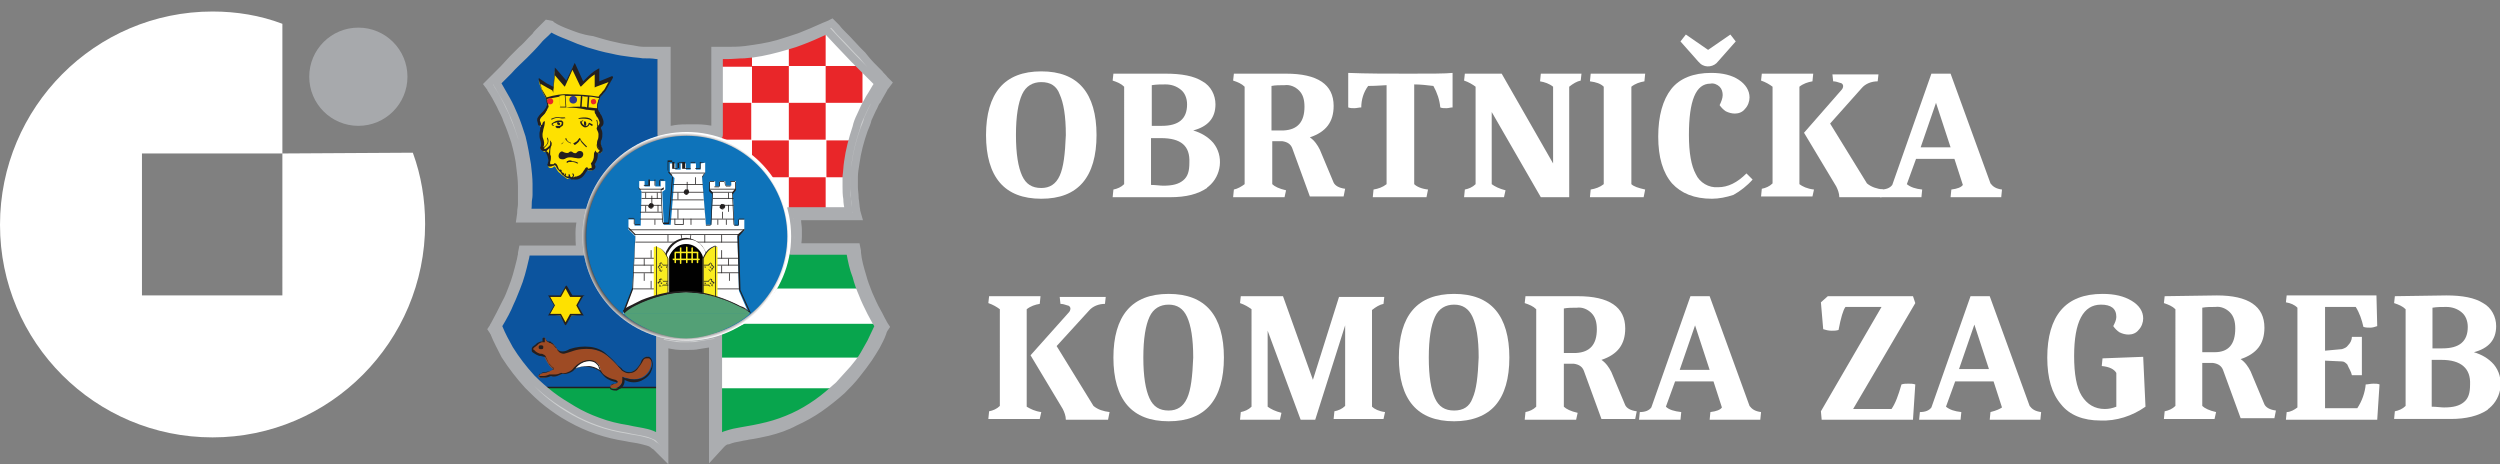 <?xml version="1.0" encoding="utf-8"?>
<!-- Generator: Adobe Illustrator 23.0.0, SVG Export Plug-In . SVG Version: 6.00 Build 0)  -->
<svg version="1.1" id="Layer_1" xmlns="http://www.w3.org/2000/svg" xmlns:xlink="http://www.w3.org/1999/xlink" x="0px" y="0px"
	 viewBox="0 0 325.8 60.5" style="enable-background:new 0 0 325.8 60.5;" xml:space="preserve">
<rect x="0" y="0" width="325.8" height="60.5" fill="#808080" stroke="none"/>
<style type="text/css">
	.st0{fill:#FFFFFF;}
	.st1{fill:#E92629;}
	.st2{fill:#0C549E;}
	.st3{fill:#08A54D;}
	.st4{fill:#221F1F;}
	.st5{fill:#FEE100;}
	.st6{fill:#231F20;}
	.st7{fill:#9E4B24;}
	.st8{fill:#2F398E;}
	.st9{fill:#CDCFD0;stroke:#ABADB0;stroke-miterlimit:10;}
	.st10{fill:url(#SVGID_1_);}
	.st11{fill:#0E73BA;}
	.st12{fill:#010101;}
	.st13{fill:#FAED20;}
	.st14{fill:#53A076;}
	.st15{fill:none;}
	.st16{fill:#A7A9AC;}
</style>
<g>
	<path id="_Path_" class="st0" d="M102.6,27.9h8.1c-0.9-5.6,0.3-11,3.9-16.8l-7.2-7.4c-4.9,2.4-9.6,3.4-14.6,3.3v10.4L102.6,27.9z"
		/>
	<path id="_Path_2" class="st1" d="M113.3,13.4c-0.3,0.6-0.6,1.2-0.8,1.8v-1.8H113.3z"/>
	<path id="_Path_3" class="st1" d="M111.4,18.3c-0.4,1.6-0.7,3.2-0.8,4.8h-2.9v-4.8H111.4L111.4,18.3z"/>
	<rect id="_Path_4" x="102.8" y="23.1" class="st1" width="4.8" height="4.8"/>
	<rect id="_Path_5" x="98" y="18.3" class="st1" width="4.8" height="4.8"/>
	<rect id="_Path_6" x="98" y="8.6" class="st1" width="4.8" height="4.8"/>
	<rect id="_Path_7" x="102.8" y="13.4" class="st1" width="4.8" height="4.8"/>
	<rect id="_Path_8" x="93.1" y="13.4" class="st1" width="4.8" height="4.8"/>
	<rect id="_Path_9" x="107.6" y="8.6" class="st1" width="4.8" height="4.8"/>
	<path id="_Path_10" class="st1" d="M93.2,7.1L93.2,7.1c1.6,0,3.2-0.1,4.8-0.3v1.9h-4.8V7.1z"/>
	<path id="_Path_11" class="st1" d="M102.8,5.6c1.5-0.5,3.1-1.1,4.5-1.8h0.3v4.8h-4.8L102.8,5.6L102.8,5.6z"/>
	<path id="_Path_12" class="st2" d="M85.7,43.7v14.3c-0.6-1.4-3.3-1.4-6.1-2c-0.2,0-0.4-0.1-0.6-0.1c-0.1,0-0.1,0-0.2-0.1l-0.1,0
		l-0.2-0.1l-0.1,0l-0.2-0.1l-0.3-0.1l-0.2-0.1l-0.2-0.1c-0.5-0.2-1-0.4-1.5-0.6l-0.3-0.1l-0.3-0.1l-0.3-0.1L75,54.2l-0.3-0.1
		l-0.3-0.2l-0.3-0.2l-0.3-0.2c-0.2-0.1-0.4-0.2-0.5-0.3L73,53.1l-0.3-0.2l-0.3-0.2l-0.3-0.2L72,52.3l-0.3-0.2l-0.3-0.2
		c-0.2-0.1-0.3-0.3-0.5-0.4c-0.2-0.1-0.3-0.3-0.5-0.4l-0.3-0.2L70,50.7l-0.1-0.1l0,0c-2.2-2.1-4-4.6-5.2-7.5
		c-0.2-0.5-0.2-0.2,0.1-0.6c1.7-3,2.9-6.2,3.5-9.6h8C77,37.9,80.4,42.3,85.7,43.7z"/>
	<path id="_Path_13" class="st3" d="M85.9,57.9c-0.6-1.4-3.3-1.4-6.1-2c-3.6-0.8-7-2.7-9.8-5.4h16L85.9,57.9L85.9,57.9L85.9,57.9z"
		/>
	<path id="_Path_14" class="st4" d="M70,50.6c0-0.1-0.1-0.1-0.1-0.2h16v0.2H70z"/>
	<polygon id="_Path_15" class="st5" points="73.7,37.4 73,38.6 71.6,38.6 72.3,39.8 71.6,41 73,41.1 73.7,42.3 74.5,41.1 75.9,41 
		75.2,39.8 75.9,38.6 74.5,38.6 	"/>
	<path id="_Compound_Path_" class="st6" d="M73.7,37.6l-0.6,1.1l0,0H73h-1.3l0.6,1.1l0,0l0,0l-0.6,1.1H73h0.1l0,0l0.6,1.1l0.6-1.1
		l0,0h0.1h1.3l-0.6-1.1l0,0l0,0l0.6-1.1h-1.3h-0.1l0,0L73.7,37.6z M73.7,37.3l0.1-0.1l0.1,0.1l0.7,1.2h1.4h0.2L76,38.6l-0.7,1.2
		L76,41l0.1,0.1h-0.2h-1.4l-0.7,1.2l-0.1,0.1l-0.1-0.1L73,41.1h-1.4h-0.2l0.1-0.1l0.7-1.2l-0.7-1.2l-0.1-0.1h0.2H73L73.7,37.3z"/>
	<path id="_Path_16" class="st0" d="M78.4,48.5c-1-0.9-2.5-1-3.7-0.3l1.8-2.1l2.9,1.7L78.4,48.5z"/>
	<path id="_Compound_Path_2" class="st6" d="M78.4,48.6L78.4,48.6c-0.5-0.5-1.1-0.7-1.8-0.8c-0.7-0.1-1.3,0.1-1.9,0.4l-0.1-0.1
		l1.8-2.1l0-0.1l0.1,0l2.9,1.7l0.1,0.1l-0.1,0.1L78.4,48.6L78.4,48.6z M78.4,48.4l0.8-0.6l-2.7-1.6L75,48c0.5-0.2,1.1-0.3,1.6-0.3
		C77.3,47.7,77.9,48,78.4,48.4L78.4,48.4L78.4,48.4z"/>
	<path id="_Path_17" class="st7" d="M83.7,47c-0.8,1.6-1.9,2-2.8,1.1c-0.5-0.6-1.1-1.2-1.7-1.7c-1.2-1-3-1.3-4.8-0.7
		c-0.7,0.3-1.3,0.4-1.7-0.1c-0.1-0.1-0.2-0.2-0.3-0.4c-0.1-0.2-0.3-0.4-0.5-0.5c-0.1-0.1-0.3-0.1-0.4-0.1c-0.2-0.1-0.3-0.2-0.4-0.4
		c0-0.1-0.1-0.2-0.3-0.2c0,0-0.1,0.1,0,0.2l0,0.3c-0.2,0-0.5,0.1-0.7,0.3c-0.2,0.2-0.3,0.4-0.6,0.5c-0.3,0.3-0.2,0.5,0.2,0.7
		c0.2,0.1,0.5,0.2,0.7,0.3c0.3,0,0.6,0.1,0.6,0.3c0.3,0.6,0.6,1.2,1.1,1.5c-0.3,0.3-0.8,0.4-1.2,0.5c-0.2,0-0.4,0.1-0.5,0.2
		c-0.3,0.1-0.3,0.3-0.1,0.4c0.5,0.1,0.9,0,1.4-0.2c0.5,0.1,1.1,0,1.5-0.3c0.6,0.1,1.1-0.2,1.7-0.7c0.9-1.1,2.3-1.2,3-0.6
		c0.2,0.2,0.3,0.4,0.3,0.6c0.2,0.8,0.8,1.3,2.1,1.6c0.1,0,0.4,0.3-0.1,0.4c-0.3,0.1-0.4,0-0.6,0.2c-0.2,0.2-0.1,0.4,0.4,0.4
		c0.2,0,0.4,0,0.6-0.2c0.5-0.4,0.8-0.8,0.6-1.3c1.8,0.8,3.2,0,3.6-1.3C85.2,46.6,84.2,46,83.7,47z"/>
	<path id="_Compound_Path_3" class="st6" d="M83.8,47L83.8,47c-0.2,0.4-0.5,0.8-0.8,1.2c-0.2,0.2-0.5,0.4-0.8,0.4
		c-0.3,0.1-0.6,0-0.8-0.1c-0.2-0.1-0.4-0.2-0.5-0.4l-0.3-0.3c-0.4-0.5-0.9-1-1.4-1.4c-0.6-0.5-1.3-0.8-2.1-0.9
		c-0.9-0.1-1.8,0-2.6,0.3c-0.3,0.1-0.6,0.2-1,0.3c-0.3,0-0.6-0.1-0.8-0.4c-0.1-0.1-0.1-0.1-0.1-0.2s-0.1-0.1-0.2-0.2
		c0,0-0.1-0.1-0.1-0.1c-0.1-0.1-0.2-0.3-0.4-0.4c-0.1,0-0.1-0.1-0.2-0.1c-0.1,0-0.1,0-0.2-0.1c-0.1,0-0.1-0.1-0.2-0.1
		c-0.1-0.1-0.2-0.2-0.2-0.3l0,0c0-0.1-0.1-0.1-0.1-0.1c0,0,0,0.1,0,0.1l0,0l0,0.3v0.1l-0.1,0c-0.1,0-0.1,0-0.2,0
		c-0.2,0-0.3,0.1-0.5,0.2C70.1,44.9,70,45,70,45c-0.1,0.1-0.3,0.2-0.4,0.3c0,0-0.1,0.1-0.1,0.1c0,0,0,0.1,0,0.1c0,0.1,0,0.1,0.1,0.1
		c0.1,0.1,0.1,0.1,0.2,0.2c0.1,0.1,0.2,0.1,0.3,0.2c0.1,0,0.2,0.1,0.3,0.1c0.2,0,0.3,0,0.4,0.1c0.1,0,0.2,0.1,0.3,0.2l0,0
		c0.1,0.3,0.3,0.6,0.4,0.9c0.2,0.2,0.4,0.5,0.6,0.6l0.1,0.1l-0.1,0.1c-0.1,0.1-0.3,0.2-0.5,0.3c-0.2,0.1-0.5,0.2-0.7,0.2l-0.1,0
		c-0.1,0-0.3,0.1-0.4,0.1c-0.1,0-0.1,0.1-0.2,0.2c0,0,0,0.1,0.1,0.1c0.2,0,0.4,0,0.6,0c0.2,0,0.5-0.1,0.7-0.2h0c0.3,0,0.5,0,0.8,0
		c0.2,0,0.5-0.1,0.7-0.2h0.1c0.3,0.1,0.6,0,0.8-0.1c0.3-0.1,0.6-0.3,0.8-0.6l0,0c0.9-1,2.3-1.3,3-0.6l0,0c0,0,0.1,0.1,0.1,0.1
		c0.1,0.1,0.2,0.2,0.2,0.3c0,0.1,0.1,0.2,0.1,0.3c0.1,0.4,0.3,0.7,0.6,0.9c0.4,0.3,0.9,0.5,1.4,0.6c0.1,0,0.1,0.1,0.2,0.1
		c0,0,0,0.1,0.1,0.1c0,0.1,0,0.1,0,0.1c-0.1,0.1-0.2,0.1-0.3,0.2c-0.1,0-0.2,0-0.3,0.1c-0.1,0-0.2,0.1-0.3,0.2c0,0-0.1,0.1-0.1,0.1
		v0.1c0,0,0,0,0.1,0.1c0.1,0,0.2,0.1,0.3,0.1c0.1,0,0.2,0,0.3,0c0.1,0,0.2-0.1,0.3-0.1c0.2-0.2,0.4-0.4,0.5-0.6
		c0.1-0.2,0.1-0.4,0.1-0.7l0-0.2l0.2,0.1c0.1,0.1,0.2,0.1,0.4,0.1c0.6,0.2,1.3,0.2,1.9,0c0.5-0.2,1-0.7,1.2-1.2
		c0-0.1,0.1-0.2,0.1-0.2c0.1-0.3,0.1-0.7-0.1-1c-0.1-0.1-0.1-0.1-0.2-0.2c-0.1,0-0.2,0-0.3,0C84,46.7,83.9,46.8,83.8,47z M83.6,47
		L83.6,47c0.1-0.2,0.3-0.4,0.6-0.5c0.1,0,0.2,0,0.4,0c0.1,0.1,0.2,0.1,0.3,0.3c0.2,0.4,0.2,0.8,0.1,1.2l0,0c0,0.1-0.1,0.2-0.1,0.3
		c-0.2,0.6-0.7,1-1.3,1.3c-0.6,0.3-1.4,0.3-2,0c-0.1,0-0.1-0.1-0.2-0.1c0,0.2,0,0.4-0.1,0.6c-0.1,0.3-0.3,0.5-0.6,0.6
		c-0.1,0.1-0.2,0.1-0.3,0.2c-0.2,0-0.5,0-0.7-0.1c-0.1,0-0.1-0.1-0.2-0.1c0-0.1,0-0.1,0-0.2c0-0.1,0.1-0.1,0.1-0.2
		C79.7,50,79.9,50,80,50c0.1,0,0.1,0,0.2,0c0.1,0,0.1-0.1,0.2-0.1v0l0,0c0,0,0,0-0.1-0.1l0,0c-0.5-0.1-1.1-0.3-1.5-0.7
		c-0.3-0.3-0.6-0.6-0.7-1c0-0.1-0.1-0.2-0.1-0.3c0-0.1-0.1-0.2-0.2-0.3l-0.1-0.1C77.1,46.8,75.8,47,75,48l0,0
		c-0.2,0.3-0.5,0.5-0.8,0.6c-0.3,0.1-0.6,0.2-0.9,0.1c-0.2,0.1-0.5,0.2-0.7,0.3c-0.3,0.1-0.6,0.1-0.8,0c-0.2,0.1-0.5,0.2-0.7,0.2
		c-0.2,0-0.5,0-0.7,0l0,0c-0.1-0.1-0.2-0.2-0.1-0.3c0-0.1,0.1-0.2,0.3-0.3c0.1-0.1,0.3-0.1,0.4-0.1l0.1,0c0.2-0.1,0.5-0.1,0.7-0.2
		c0.1-0.1,0.3-0.1,0.4-0.2c-0.2-0.2-0.4-0.4-0.6-0.6c-0.2-0.3-0.3-0.6-0.5-0.9c0-0.1-0.1-0.1-0.2-0.1c-0.1,0-0.3-0.1-0.4-0.1
		c-0.1,0-0.3,0-0.4-0.1c-0.1,0-0.2-0.1-0.4-0.2c-0.1-0.1-0.2-0.1-0.3-0.2c-0.1-0.1-0.1-0.1-0.1-0.2c0-0.1,0-0.2,0-0.3
		c0-0.1,0.1-0.1,0.1-0.2l0,0c0.1-0.1,0.3-0.2,0.4-0.3c0.1-0.1,0.1-0.1,0.2-0.2l0,0c0.2-0.1,0.4-0.2,0.6-0.2l0.1,0l0-0.2l0,0
		c0-0.1,0-0.1,0-0.2c0,0,0.1-0.1,0.1-0.1c0.1,0,0.3,0,0.3,0.2l0,0c0.1,0.1,0.1,0.2,0.2,0.2c0,0,0.1,0.1,0.2,0.1c0,0,0.1,0,0.1,0
		c0.1,0,0.2,0,0.2,0.1c0.2,0.1,0.3,0.2,0.4,0.4c0,0,0.1,0.1,0.1,0.1c0,0,0.1,0.1,0.2,0.2l0.1,0.2c0.2,0.2,0.4,0.3,0.7,0.3
		c0.3,0,0.6-0.1,0.9-0.3l0,0c0.9-0.3,1.8-0.4,2.7-0.3c0.8,0.1,1.6,0.4,2.2,1c0.5,0.4,1,0.9,1.4,1.4L81,48c0.1,0.2,0.3,0.3,0.5,0.4
		c0.2,0.1,0.5,0.1,0.7,0.1c0.3-0.1,0.5-0.2,0.7-0.4C83.2,47.8,83.5,47.4,83.6,47z"/>
	<path id="_Path_18" class="st6" d="M70.5,45c0.1,0,0.3,0,0.3,0.2s0,0.3-0.2,0.3c0,0-0.1,0-0.1,0c-0.1,0-0.3,0-0.3-0.2
		c0-0.1,0-0.3,0.2-0.3C70.4,45,70.4,45,70.5,45z"/>
	<path id="_Path_19" class="st0" d="M114.3,43.1c-2.6,6.2-8.7,11.4-15.1,12.8c-2.8,0.6-5.6,0.6-6.2,2V43.6c1.4-0.4,2.7-1,4-1.8
		l0.1,0l0,0c1.7-1.2,3.1-2.5,4.2-4.3c0.7-1.4,1.3-2.8,1.6-4.3h8c0,0.3,0.1,0.4,0.2,0.7v-0.1c0,0.1-0.1,0.2-0.1,0.3
		c0,0.1-0.1,0.1-0.1,0.1l0,0l0.2,0.1l0.1,0.1c0,0,0,0.1,0,0.1c0.2,1,0.5,1.9,0.9,2.8l0,0c0.6,1.5,1.3,3,2.1,4.5l0,0l0,0
		c0.1,0.1,0,0.3,0.1,0.4c0.1,0.1,0.1,0.2,0,0.4l0,0l0.2,0.1C114.4,42.8,114.4,43,114.3,43.1z"/>
	<path id="_Path_20" class="st3" d="M109,50.6c-2.8,2.6-6.2,4.5-9.7,5.3c-2.8,0.6-5.5,0.6-6.1,2v-7.3L109,50.6L109,50.6L109,50.6z"
		/>
	<path id="_Path_21" class="st3" d="M114.4,42.7c0,0.1,0,0.3-0.1,0.4c-0.5,1.1-1,2.6-1.7,3.5H92.9v-3c1.3-0.4,2.9-0.8,4.1-1.4h17
		c0.1,0,0.2,0.1,0.3,0.2C114.4,42.7,114.5,42.6,114.4,42.7z"/>
	<path id="_Path_22" class="st3" d="M112,37.6h-10.8c0.8-1.3,1.3-3.4,1.6-4.7h8c0,0.3,0.1,0.7,0.2,1v-0.1c0,0.2,0.1,0.3,0.1,0.5
		l0,0.1l0,0.1c0,0,0,0.2,0,0.3C111.3,35.6,111.6,36.6,112,37.6z"/>
	<path id="_Path_23" class="st2" d="M85.7,7.1v10.8c-5,1.3-8.3,5.1-9.3,10.1h-8.2c0.9-5.3-0.3-11-3.9-16.8l7-7.4
		C76.2,6.1,80.7,7.2,85.7,7.1z"/>
	<path id="_Path_24" class="st5" d="M71.1,12.7c0.2,0.4,0.3,0.8,0.3,1.3c-0.1,0.3-0.3,0.6-0.5,0.9c-0.2,0.2-0.5,0.5-0.6,0.7
		c-0.1,0.2-0.1,0.5,0,0.7c0.2,0.6,0.4-0.1,0.5-0.2c0,0.3-0.2,1-0.3,1.5c-0.1,0.5,0.5,1.1,0.1,1.8c0.1,0.3,0.3,0.4,0.4,0.4
		c0.3,0,0.3,0.2,0.4,0.4c0.2,0.4,0.3,0.8,0.1,1.3c-0.1,0.1-0.1,0.2,0,0.3c0,0,0.1,0.1,0.3,0.1c0.2,0,0.3-0.1,0.4-0.2
		c0.2-0.1,0.3,0.4,0.5,0.6c0.2,0.3,0.3,0.2,0.4,0.4c0.3,0.2,0.5,0.4,0.8,0.6c0.2,0.1,0.1-0.1,0.3-0.1c0.3,0.2,0.7,0.2,1.1,0
		c0.3-0.1,0.5-0.3,0.7-0.5c0.2-0.2,0.2-0.4,0.4-0.6c0.1-0.2,0.1,0.1,0.3,0.1c0.1,0,0.2,0,0.4,0c0.2,0,0.3-0.2,0.3-0.4
		c0-0.1,0-0.2-0.1-0.3c0.6-0.6,0.3-1.1,0.5-1.6c0.3,0.3,0.9-0.1,0.6-0.7c-0.2-0.3-0.2-0.7-0.1-1c0.1-0.5,0.1-0.9-0.1-1.4
		c-0.2-0.3,0.6-0.4,0.3-1.1c-0.1-0.3-0.2-0.6-0.5-0.8c-0.2-0.2-0.2-0.5-0.2-0.8c0-0.4,0.1-0.9,0.3-1.3c0.2-0.4,0.6-0.7,0.8-1.1
		l0.7-1.2l-1.9,0.7V9.5c-0.6,0.3-1.3,1-1.9,1.6l-1.1-2.4l-1,2.2l-1.4-1.6l-0.2,2.3c-0.6-0.3-1.2-0.7-1.9-1.1
		C70.4,11.4,70.7,12,71.1,12.7z"/>
	<path id="_Compound_Path_4" class="st6" d="M71.2,12.6L71.2,12.6c0,0,0,0.1,0,0.1c1-0.3,2.1-0.5,3.1-0.4c1.3,0,2.5,0.1,3.7,0.3
		c0.1-0.2,0.2-0.3,0.4-0.5c0.1-0.2,0.3-0.3,0.4-0.5l0,0l0.5-0.9l-1.6,0.6l-0.2,0.1v-0.2V9.7c-0.5,0.3-1,0.8-1.4,1.2l-0.3,0.3
		l-0.1,0.1l-0.1-0.1l-1-2.1l-0.9,2l-0.1,0.2l-0.1-0.1l-1.2-1.4l-0.2,2.1l0,0.2L72,11.8c-0.3-0.2-0.6-0.3-0.9-0.5
		c-0.2-0.1-0.5-0.3-0.7-0.4c0.1,0.2,0.1,0.4,0.2,0.7C70.8,11.9,71,12.3,71.2,12.6z M73.9,23c0,0,0.1,0,0.1,0h0c0,0,0.1,0,0.1,0
		c0-0.1,0-0.1,0-0.2c0,0,0-0.1,0-0.1c0,0,0,0,0,0c0,0,0.1,0,0.1,0c0,0,0,0,0,0c0.1,0.1,0.1,0.2,0.1,0.3l0,0c0.1,0,0.1,0.1,0.2,0.1
		l0.1-0.1c0.1-0.1,0.1-0.1,0-0.3c0,0,0-0.1,0-0.1c0,0,0.1,0,0.1,0c0,0,0,0,0,0c0.2,0.3,0.1,0.3,0,0.5l0,0c0,0,0.1,0,0.1,0h0
		C74.9,23,75,23,75.1,23c0,0,0.1,0,0.1,0h0l0,0c0.1-0.1,0.1-0.1,0.2-0.1h0c0.1,0,0.1-0.1,0.2-0.1c0.1-0.1,0.2-0.2,0.3-0.3
		c0.1-0.1,0.1-0.2,0.2-0.3c0.1-0.1,0.1-0.2,0.2-0.3c0.1-0.1,0.1-0.1,0.2-0.1c0,0,0.1,0,0.1,0.1l0.1,0.1c0,0,0.1,0,0.1,0l0,0v0
		c0-0.1,0.1-0.1,0.2-0.1c0,0,0.1,0,0.1,0h0c0-0.1,0-0.1,0-0.2c0-0.1,0-0.1-0.1-0.4c0.3-0.3,0.4-0.7,0.4-1c0-0.2,0-0.4,0.1-0.5
		l0.1-0.2l0.1,0.2c0.1,0.1,0.1,0.1,0.2,0.1c0,0,0.1,0,0.1-0.1c0,0,0.1-0.1,0.1-0.1c0.1-0.1,0-0.3-0.1-0.4v0
		c-0.1-0.2-0.2-0.3-0.2-0.5c0-0.2,0-0.4,0.1-0.6c0.1-0.2,0.1-0.5,0.1-0.7c0-0.2-0.1-0.4-0.2-0.6l0,0c-0.1-0.2,0-0.3,0.1-0.5
		c0.2-0.1,0.3-0.4,0.2-0.6l0,0c-0.1-0.3-0.2-0.5-0.4-0.7l0-0.1c-0.1-0.1-0.2-0.3-0.2-0.4c0-0.1,0-0.2,0-0.2c-0.4,0-0.7-0.1-1.1-0.1
		h0C75.3,14,74,14,72.8,14c-0.5,0-0.9,0-1.4,0c0,0.1-0.1,0.2-0.1,0.3c-0.1,0.2-0.2,0.3-0.3,0.5c-0.1,0.1-0.2,0.2-0.3,0.3l0,0
		c-0.1,0.1-0.3,0.3-0.3,0.4c0,0.1-0.1,0.2,0,0.3c0,0.1,0.1,0.2,0.1,0.3c0,0.1,0,0.2,0.1,0.2c0.1-0.1,0.1-0.1,0.1-0.2
		c0-0.1,0.1-0.2,0.2-0.3l0.1,0l0,0.1c0,0.3-0.1,0.7-0.2,1c0,0.2-0.1,0.4-0.1,0.6l0,0c0,0.2,0,0.4,0.1,0.6c0.1,0.3,0.2,0.7,0,1.1v0
		c0.2-0.1,0.4-0.3,0.5-0.5c0.1-0.2,0.1-0.4,0-0.6l0-0.1l0.1-0.1l0,0.1c0.1,0.2,0.1,0.5,0,0.7c-0.1,0.2-0.3,0.4-0.5,0.6
		c0,0,0,0.1,0.1,0.1c0,0,0.1,0,0.1,0c0.2-0.1,0.4-0.3,0.5-0.4c0.1-0.1,0.1-0.2,0.1-0.4c0,0,0-0.1,0-0.1l0-0.1l0.1-0.1l0,0.1
		c0,0.1,0,0.1,0.1,0.2c0,0.2,0,0.4-0.1,0.5c-0.1,0.3-0.1,0.7-0.1,1c0,0.1,0.1,0.2,0.1,0.3c0,0.2,0,0.5-0.1,0.7c0,0,0,0,0,0.1l0,0
		c0,0,0,0.1,0,0.2l0,0c0.1,0,0.1,0,0.2,0l0,0c0.1,0,0.1,0,0.2,0c0.1,0,0.1-0.1,0.1-0.1l0,0c0.2-0.1,0.4,0.1,0.5,0.4
		c0,0.1,0.1,0.2,0.1,0.2l0,0.1c0,0.1,0.1,0.1,0.1,0.1l0.1,0c0.2,0,0.2,0.1,0.2,0.2c0,0,0,0.1,0,0.1l0,0c0,0,0.1,0.1,0.1,0.1
		c0,0,0,0,0.1,0c0,0,0,0,0,0c0.1,0.1,0.1,0.1,0.1,0.2l0,0l0.1,0.1l0,0c0,0,0.1-0.1,0-0.1c0,0,0-0.1,0-0.1c0,0,0,0,0,0
		c0.1,0,0.1,0,0.1,0c0.1,0.2,0.1,0.2,0,0.3L73.9,23z M74.1,23.2L74.1,23.2c-0.1,0-0.1,0-0.2,0l0,0c-0.1-0.1-0.3-0.1-0.4-0.3
		c-0.2-0.1-0.3-0.2-0.4-0.4l0,0c0,0-0.1-0.1-0.1-0.1c-0.1-0.1-0.2-0.2-0.3-0.3c-0.1-0.1-0.1-0.2-0.2-0.3c0-0.1-0.1-0.2-0.2-0.3
		c-0.1,0.1-0.1,0.1-0.2,0.1c-0.1,0-0.2,0.1-0.3,0.1l0,0c-0.1,0-0.2,0-0.3,0c-0.1,0-0.1-0.1-0.1-0.1c-0.1-0.1-0.1-0.2,0-0.3l0-0.1
		c0.1-0.2,0.1-0.4,0-0.6c0-0.2-0.1-0.4-0.2-0.6l0,0l0,0c-0.1-0.2-0.1-0.3-0.3-0.3c-0.1,0-0.2,0-0.3-0.1c-0.1-0.1-0.2-0.2-0.2-0.4
		l0,0l0,0c0.2-0.3,0.1-0.6,0-1c-0.1-0.2-0.1-0.5-0.1-0.8c0-0.2,0.1-0.4,0.1-0.6c0-0.2,0.1-0.3,0.1-0.5c0,0-0.1,0.1-0.1,0.1
		c-0.1,0-0.3,0-0.3-0.3c0-0.1-0.1-0.3-0.1-0.4c0-0.1,0-0.3,0.1-0.4c0.1-0.2,0.2-0.3,0.4-0.5c0.1-0.1,0.2-0.2,0.3-0.3
		c0.1-0.1,0.2-0.3,0.3-0.4c0.1-0.1,0.1-0.3,0.2-0.4c0-0.2-0.1-0.4-0.1-0.6c0-0.2-0.1-0.4-0.2-0.6c-0.2-0.4-0.4-0.7-0.5-1.1
		c-0.1-0.3-0.2-0.6-0.3-1c0-0.1,0-0.1,0-0.2c0.1,0,0.1,0,0.2,0.1c0.3,0.2,0.6,0.4,0.9,0.6c0.3,0.1,0.5,0.3,0.8,0.4l0.2-2.2l0-0.3
		l0.2,0.2l1.3,1.5l1-2.1l0.1-0.2l0.1,0.2l1,2.2c0.1-0.1,0.1-0.1,0.2-0.2c0.6-0.6,1.1-1.1,1.7-1.4l0.2-0.1v0.2l0,1.5l1.7-0.7l0.1,0.2
		L79,11.7l0,0c-0.1,0.2-0.3,0.4-0.4,0.5c-0.1,0.2-0.3,0.3-0.4,0.5C78.1,13,78,13.2,78,13.4c-0.1,0.2-0.1,0.4-0.1,0.6
		c0,0.1,0,0.3,0.1,0.4c0,0.1,0.1,0.2,0.2,0.3l0,0.1c0.2,0.2,0.3,0.5,0.4,0.8c0.1,0.3,0.1,0.7-0.2,0.9c-0.1,0.1-0.1,0.1-0.1,0.2l0,0
		c0.1,0.2,0.2,0.4,0.2,0.7c0,0.3,0,0.5-0.1,0.8l0,0c-0.1,0.1-0.1,0.3-0.1,0.5c0,0.2,0.1,0.3,0.1,0.4c0.1,0.2,0.2,0.4,0.1,0.6
		c-0.1,0.1-0.2,0.2-0.3,0.3c-0.1,0-0.2,0-0.3,0c0,0.1,0,0.2,0,0.3c0,0.4-0.2,0.8-0.4,1.1c0,0.1,0.1,0.2,0.1,0.3c0,0.1,0,0.2-0.1,0.3
		c-0.1,0.1-0.2,0.2-0.3,0.2c-0.1,0-0.2,0-0.3,0h-0.1c-0.1,0-0.1,0-0.2-0.1c-0.1,0.1-0.1,0.2-0.2,0.3c-0.1,0.1-0.1,0.2-0.2,0.3
		c-0.2,0.3-0.4,0.5-0.7,0.6c-0.2,0.1-0.4,0.1-0.6,0.1c-0.1,0-0.2,0-0.3,0l-0.1,0l0,0c-0.1,0-0.1-0.1-0.2-0.1h0l0,0
		C74.2,23.2,74.2,23.2,74.1,23.2L74.1,23.2z M77.1,21.9C77.1,21.9,77.1,21.9,77.1,21.9c-0.1,0-0.1,0-0.1,0
		C77,21.9,77,21.9,77.1,21.9L77.1,21.9z M76.8,12.6L76.7,14c0.3,0,0.7,0.1,1.1,0.1v0c0-0.2,0-0.5,0.1-0.7c0-0.2,0.1-0.4,0.2-0.6
		C77.6,12.7,77.2,12.6,76.8,12.6L76.8,12.6L76.8,12.6z M76.5,14l0.1-1.4c-0.3,0-0.5,0-0.7-0.1l-0.1,1.4C76,13.9,76.3,13.9,76.5,14z
		 M75.6,13.9l0.1-1.4c-0.5,0-1,0-1.4,0c-0.2,0-0.4,0-0.6,0l0.1,1.5C74.4,13.9,75,13.9,75.6,13.9z M73.7,13.9l-0.1-1.5
		c-0.2,0-0.4,0-0.7,0.1l0.1,1.4L73.7,13.9z M71.5,14c0.4,0,0.9,0,1.3,0H73l-0.1-1.4c-0.5,0.1-1,0.2-1.6,0.3c0.1,0.1,0.1,0.3,0.1,0.4
		C71.4,13.5,71.5,13.8,71.5,14L71.5,14z M71.6,19.3L71.6,19.3c-0.1,0.1-0.3,0.3-0.4,0.4c0.2,0.1,0.3,0.2,0.3,0.4v0
		c0-0.2,0.1-0.5,0.1-0.7C71.6,19.4,71.6,19.4,71.6,19.3z"/>
	<path id="_Path_25" class="st6" d="M73.7,15.4c-0.2,0-0.4,0.1-0.7,0c-0.4-0.1-0.8,0-1.1,0.2l-0.1-0.1c0.4-0.2,0.8-0.3,1.2-0.2
		c0.2,0,0.4,0,0.6,0L73.7,15.4z"/>
	<path id="_Path_26" class="st6" d="M77.1,15.8L77.1,15.8c-0.1-0.3-1-0.4-1.7-0.3l0-0.1c0.8-0.2,1.7-0.1,1.8,0.4v0L77.1,15.8
		L77.1,15.8z"/>
	<path id="_Path_27" class="st6" d="M72.1,16.4c-0.1,0-0.1-0.1-0.2-0.1l0-0.1c0,0,0-0.1,0-0.1l0,0l0,0c0.1-0.1,0.3-0.2,0.5-0.3
		c0.2-0.1,0.4-0.1,0.7-0.1l0,0c0.1,0,0.1,0,0.2,0.1c0,0,0.1,0.1,0.1,0.1c0,0.1,0,0.1,0,0.2c0,0.1,0,0.2-0.1,0.3
		c-0.1,0.1-0.2,0.1-0.3,0.2l-0.1,0h0c-0.1,0-0.1,0-0.2,0c-0.1,0-0.1,0-0.2,0c0,0-0.1,0-0.1-0.1c0,0,0-0.1,0.1-0.1c0,0,0,0,0,0
		c0.1,0,0.1,0,0.2,0c0,0,0.1,0,0.1,0l0.1,0c0.1,0,0.2-0.1,0.2-0.1c0,0,0.1-0.1,0.1-0.2c0,0,0-0.1,0-0.1c0,0,0-0.1-0.1-0.1
		c0,0-0.1,0-0.1,0c-0.2,0-0.4,0-0.6,0.1c-0.2,0-0.3,0.1-0.4,0.2c0,0,0.1,0.1,0.1,0.1C72.2,16.3,72.3,16.3,72.1,16.4
		C72.2,16.5,72.2,16.5,72.1,16.4z"/>
	<path id="_Path_28" class="st6" d="M72.7,15.9c-0.1,0-0.1,0.1-0.1,0.2c0,0.1,0.1,0.2,0.3,0.2c0.1,0,0.1-0.1,0.1-0.2
		C72.9,16,72.8,15.9,72.7,15.9z"/>
	<path id="_Path_29" class="st6" d="M73.1,18.8c0.1-0.1,0.3-0.2,0.4-0.4c0.1-0.1,0.2-0.2,0.2-0.4h0.1c0,0.1,0.1,0.3,0.2,0.4
		c0.1,0.1,0.3,0.2,0.4,0.2l0,0.1c-0.2-0.1-0.3-0.1-0.5-0.3c-0.1-0.1-0.2-0.2-0.2-0.3c0,0.1-0.1,0.2-0.2,0.3
		C73.4,18.6,73.3,18.8,73.1,18.8L73.1,18.8z"/>
	<path id="_Path_30" class="st6" d="M74.7,18.7c0.2-0.1,0.3-0.2,0.5-0.3c0.1-0.1,0.2-0.3,0.3-0.4h0.1c0.1,0.3,0.3,0.5,0.6,0.8
		c0.1,0.1,0.2,0.2,0.3,0.3l-0.1,0.1c-0.1-0.1-0.2-0.2-0.3-0.3c-0.2-0.2-0.4-0.4-0.5-0.7c-0.1,0.1-0.1,0.2-0.2,0.3
		c-0.1,0.1-0.3,0.3-0.5,0.4L74.7,18.7z"/>
	<path id="_Path_31" class="st6" d="M77.8,15.6c0.1,0.2,0.1,0.4,0.1,0.6c0,0.1,0,0.2,0,0.3l-0.1,0c0-0.1,0-0.2,0-0.3
		c0-0.2,0-0.4-0.1-0.5L77.8,15.6z"/>
	<path id="_Path_32" class="st6" d="M77.9,18.7c-0.1,0.2,0,0.5,0.2,0.7c0,0,0.1,0.1,0.1,0.1l-0.1,0.1c0,0-0.1-0.1-0.1-0.1
		c-0.2-0.2-0.3-0.5-0.2-0.8L77.9,18.7z"/>
	<ellipse id="_Path_33" class="st8" cx="74.7" cy="13" rx="0.5" ry="0.5"/>
	<ellipse id="_Path_34" class="st1" cx="71.7" cy="13.2" rx="0.4" ry="0.4"/>
	<path id="_Path_35" class="st1" d="M77.4,12.9c-0.2,0-0.4,0.1-0.4,0.3c0,0.2,0.1,0.4,0.3,0.4c0.2,0,0.4-0.1,0.4-0.3c0,0,0,0,0,0
		C77.7,13.1,77.6,12.9,77.4,12.9L77.4,12.9z"/>
	<path id="_Path_36" class="st6" d="M77.1,16.4l-0.3-0.2c0,0.2-0.3,0.4-0.5,0.4c-0.1,0-0.2,0-0.3-0.1c-0.2-0.1-0.4-0.4-0.4-0.6
		c0,0,0-0.1,0.1-0.1l0.2-0.1c0,0,0.1,0,0.1,0c0,0,0,0.1,0,0.1c0,0,0,0,0,0l-0.2,0c0,0.2,0.1,0.4,0.3,0.5c0.1,0,0.1,0.1,0.2,0.1
		c0.1,0,0.1,0,0.2,0c0.1-0.1,0.2-0.2,0.2-0.3c0,0,0-0.1,0.1-0.1c0,0,0,0,0,0l0.4,0.2c0,0,0.1,0,0,0.1c0,0,0,0,0,0
		C77.3,16.4,77.2,16.4,77.1,16.4C77.2,16.4,77.2,16.4,77.1,16.4z"/>
	<path id="_Path_37" class="st6" d="M76.2,15.8c0.1,0,0.2,0.1,0.2,0.3c0,0.1,0,0.3-0.1,0.3c-0.1,0-0.2-0.1-0.2-0.3
		C76.1,15.9,76.1,15.8,76.2,15.8z"/>
	<path id="_Path_38" class="st6" d="M75.2,21.3c-0.3-0.2-0.6-0.2-0.9-0.2c0,0-0.1,0-0.1,0c0,0,0,0,0,0c0-0.1,0-0.1,0.1-0.1
		c0.3,0,0.7,0,1,0.2c0,0,0.1,0,0,0.1C75.3,21.3,75.2,21.3,75.2,21.3C75.2,21.3,75.2,21.3,75.2,21.3z"/>
	<path id="_Path_39" class="st6" d="M73.9,21c0.1,0,0.2-0.1,0.3-0.1c0.1,0,0.2,0,0.2,0c0,0,0.1,0,0.1,0.1c0,0,0,0,0,0
		c0,0,0,0.1-0.1,0.1c0,0,0,0,0,0c-0.1,0-0.1,0-0.2,0c-0.1,0-0.1,0-0.2,0.1c0,0-0.1,0-0.1,0c0,0,0,0,0,0C73.8,21.2,73.8,21.1,73.9,21
		C73.8,21.1,73.9,21.1,73.9,21z"/>
	<path id="_Path_40" class="st6" d="M73.4,19.8c-0.4-0.3-0.9,0.6-0.4,0.9c0.3,0.1,0.5,0.1,0.8-0.1c0.2-0.1,0.4-0.1,0.6-0.1
		c0.2,0,0.5,0.1,0.7,0.1c1.1,0.3,1.2-1.1,0.3-0.9c-0.3,0.1-0.2,0.4-0.7,0.2c-0.3-0.3-0.5-0.1-0.6,0C73.9,20,73.6,19.9,73.4,19.8z"/>
	<path id="_Path_41" class="st6" d="M73,16.7l-0.4,0c0,0-0.1,0-0.1-0.1c0,0,0-0.1,0.1-0.1c0,0,0,0,0,0l0.4,0
		C73,16.5,73,16.5,73,16.7C73,16.6,73,16.6,73,16.7C73,16.7,73,16.7,73,16.7z"/>
	<path class="st9" d="M107.6,3.8l0.3,0.3c0.5,0.5,0.9,1,1.4,1.5c0.7,0.7,1.3,1.4,2,2.1c0.6,0.6,1.3,1.3,1.9,1.9
		c0.4,0.4,0.8,0.8,1.2,1.2l0.1,0.1l-0.1,0.1c-0.4,0.6-0.7,1.2-1.1,1.8c-0.2,0.4-0.4,0.7-0.6,1.1c-0.2,0.4-0.4,0.9-0.6,1.3
		s-0.4,0.9-0.5,1.4c-0.5,1.5-0.9,3-1.1,4.5c-0.1,0.6-0.1,1.2-0.2,1.9c0,0.4,0,0.9,0,1.3c0,0.5,0,1.1,0.1,1.6c0,0.5,0.1,1,0.2,1.5
		c0,0,0,0.1,0,0.1h-7.8c-0.1,0-0.1,0.1-0.1,0.2c0.1,0.3,0.1,0.7,0.2,1c0,0.4,0.1,0.8,0.1,1.2c0,0.3,0,0.5,0,0.8
		c0,0.6-0.1,1.2-0.1,1.7c0,0.2,0,0.3,0.2,0.3h1.2c0.3,0,0.5,0,0.8,0h0.7h0.3c0.8,0,1.7,0,2.5,0h2.2l0,0.2c0.2,1.1,0.4,2.1,0.8,3.1
		c0.2,0.8,0.5,1.6,0.8,2.3c0.3,0.8,0.7,1.6,1.1,2.4c0.3,0.5,0.5,1,0.9,1.6c0,0.1,0.1,0.2,0.1,0.2l-0.1,0.2c-0.3,0.6-0.6,1.3-0.9,1.9
		c-0.3,0.5-0.6,1.1-0.9,1.6c-0.4,0.7-0.9,1.3-1.4,1.9c-0.6,0.7-1.3,1.4-1.9,2.1c-0.9,0.8-1.8,1.6-2.8,2.3c-1,0.7-2,1.3-3.1,1.8
		c-1.1,0.5-2.2,0.9-3.4,1.2c-1.2,0.3-2.3,0.5-3.5,0.7c-0.6,0.1-1.1,0.2-1.7,0.4c-0.4,0.1-0.8,0.3-1.1,0.6l-0.1,0.1c0,0,0-0.2,0-0.3
		c0-4.3,0-8.9,0-13.2c0,0,0-0.1,0-0.1c0-0.1,0-0.2-0.1-0.2c0,0-0.1,0-0.1,0c-0.8,0.2-1.5,0.3-2.3,0.4c-0.4,0-0.8,0.1-1.3,0.1
		c-0.4,0-0.7,0-1.1,0c-0.8-0.1-1.7-0.2-2.5-0.4c0,0-0.1,0-0.1,0c-0.1,0-0.1,0.1-0.1,0.2c0,2.6,0,5.4,0,7.9c0,1.8,0,3.6,0,5.4v0.2
		c-0.1-0.1-0.2-0.3-0.4-0.4c-0.4-0.2-0.9-0.4-1.3-0.5c-0.8-0.2-1.7-0.3-2.5-0.5c-1.3-0.2-2.6-0.5-3.9-1c-1.1-0.4-2.2-0.9-3.2-1.5
		c-1-0.6-2-1.2-2.9-1.9c-0.9-0.7-1.7-1.4-2.5-2.2c-1.1-1.2-2.1-2.5-2.9-3.8c-0.5-0.9-1-1.8-1.4-2.8c0-0.1-0.1-0.2-0.1-0.2
		s0.1-0.1,0.1-0.2c0.6-1,1.1-1.9,1.5-2.9c0.3-0.6,0.5-1.2,0.8-1.9c0.5-1.2,0.8-2.4,1.1-3.7c0.1-0.3,0.1-0.6,0.2-0.9
		c0-0.1,0-0.1,0-0.1h7.5c0.2,0,0.2,0,0.2-0.2c-0.1-0.8-0.2-1.7-0.1-2.6c0-0.7,0.1-1.4,0.3-2.1c0-0.1,0-0.1,0-0.2c-0.1,0-0.1,0-0.2,0
		h-7.6c0,0,0-0.1,0-0.2c0.1-0.4,0.1-0.7,0.1-1.1s0.1-0.6,0.1-1c0-0.5,0-0.9,0-1.4c0-0.8-0.1-1.6-0.2-2.5c-0.2-1.2-0.4-2.4-0.7-3.6
		c-0.3-0.9-0.6-1.9-1-2.8c-0.3-0.7-0.6-1.4-1-2.1c-0.4-0.7-0.8-1.4-1.2-2.1c0-0.1-0.1-0.2-0.1-0.2l0.2-0.1c0.5-0.5,0.9-0.9,1.4-1.4
		c0.6-0.7,1.3-1.3,2-2c0.6-0.6,1.2-1.2,1.8-1.9c0.3-0.4,0.7-0.7,1-1c0.2-0.2,0.4-0.4,0.6-0.6l0.1-0.1l0.1,0.1c0.7,0.4,1.4,0.7,2.2,1
		c0.9,0.4,1.7,0.7,2.6,1c1,0.3,2,0.6,3.1,0.8c0.8,0.2,1.5,0.3,2.3,0.4c0.6,0.1,1.1,0.1,1.7,0.2c0.6,0,1.2,0,1.8,0.1h0.6
		c0,0,0,0.1,0,0.1c0,0,0,0.1,0,0.2c0,3.3,0,6.6,0,9.9c0,0,0,0.1,0,0.1c0,0.1,0,0.2,0.1,0.2c0,0,0.1,0,0.1,0c0.5-0.1,1.1-0.3,1.6-0.3
		c0.6-0.1,1.3-0.1,1.9-0.1c0.3,0,0.5,0,0.8,0c1,0,1.9,0.2,2.8,0.4c0,0,0.1,0,0.1,0c0.1,0,0.1,0,0.1-0.2c0-3.3,0-6.7,0-10
		c0,0,0-0.1,0-0.1c0-0.1,0-0.2,0-0.2h1c0.8,0,1.5-0.1,2.3-0.1c1.5-0.1,2.9-0.4,4.4-0.8c1-0.3,1.9-0.5,2.9-0.9
		c1.1-0.4,2.2-0.9,3.3-1.4h0L107.6,3.8 M71.3,3.1L71,3.4l-0.1,0.1c-0.2,0.2-0.4,0.4-0.6,0.6c-0.2,0.2-0.4,0.4-0.5,0.6
		c-0.2,0.2-0.3,0.3-0.5,0.5c-0.4,0.4-0.8,0.9-1.3,1.3L67.5,7l-0.7,0.7C66.4,8.1,66,8.6,65.6,9c-0.4,0.4-0.9,0.9-1.4,1.4L64,10.6
		l-0.4,0.4l0.3,0.4c0,0,0.1,0.1,0.1,0.2c0.4,0.6,0.8,1.3,1.2,2.1c0.3,0.7,0.7,1.3,0.9,2c0.4,0.9,0.7,1.8,1,2.7
		c0.3,1.1,0.6,2.3,0.7,3.5c0.1,0.8,0.2,1.6,0.2,2.4c0,0.5,0,0.9,0,1.3c0,0.2,0,0.4,0,0.6c0,0.1,0,0.3,0,0.4c0,0.4-0.1,0.7-0.1,1
		c0,0.1,0,0.2,0,0.2l-0.1,0.7h0.8h7.1c-0.1,0.6-0.2,1.2-0.2,1.8c0,0.7,0,1.5,0.1,2.2h-7.5l-0.1,0.5c0,0,0,0.1,0,0.2
		c-0.1,0.3-0.1,0.6-0.2,0.9c-0.3,1.2-0.6,2.4-1.1,3.6c-0.2,0.5-0.4,1.1-0.8,1.8c-0.5,1-1,2-1.5,2.9c0,0-0.1,0.1-0.1,0.2l-0.2,0.3
		l0.2,0.3c0,0.1,0.1,0.1,0.1,0.2c0.4,1,0.9,1.9,1.4,2.9c0.9,1.4,1.9,2.7,3,3.9c0.8,0.8,1.6,1.6,2.5,2.3c0.9,0.7,1.9,1.4,3,2
		c2.3,1.3,4.7,2.1,7.3,2.5l0.5,0.1c0.7,0.1,1.3,0.2,2,0.4c0.4,0.1,0.8,0.2,1.1,0.5c0.1,0.1,0.2,0.1,0.3,0.2l0,0l1.1,1.1v-8.4
		c0-2,0-4.1,0-6.1c0.7,0.1,1.4,0.3,2,0.3c0.4,0,0.7,0,1.1,0c0.4,0,0.9,0,1.3-0.1c0.6-0.1,1.3-0.2,1.9-0.3V45c0,4,0,8.2,0,12.2
		c0,0.1,0,0.3,0,0.3l0,1.6l1.1-1.2l0.1-0.1c0.2-0.2,0.5-0.4,0.8-0.4c0.5-0.2,1-0.3,1.6-0.4c0.3-0.1,0.7-0.1,1-0.2
		c0.8-0.1,1.7-0.3,2.6-0.5c1.2-0.3,2.4-0.7,3.5-1.3c1.1-0.5,2.2-1.1,3.2-1.8c1-0.7,2-1.5,2.9-2.3c0.7-0.7,1.4-1.4,2-2.2
		c0.5-0.6,1-1.3,1.5-2c0.4-0.6,0.7-1.1,1-1.6c0.3-0.6,0.6-1.1,0.8-1.7l0.1-0.3l0.1-0.2l0.2-0.3l-0.2-0.3c0-0.1-0.1-0.1-0.1-0.2
		c-0.3-0.5-0.5-1-0.8-1.5c-0.4-0.7-0.7-1.4-1.1-2.3c-0.3-0.8-0.6-1.5-0.8-2.3c-0.3-1-0.6-2-0.7-3.1l0-0.2l-0.1-0.5l-0.5,0h-2.2
		c-0.7,0-1.6,0-2.5,0h-0.3h-0.5h-0.2c-0.2,0-0.4,0-0.6,0h-0.9c0-0.4,0.1-0.9,0.1-1.3v-0.1c0-0.3,0-0.5,0-0.8v-0.1
		c0-0.4-0.1-0.8-0.1-1.2c0-0.2,0-0.3-0.1-0.5h7.2h0.8l-0.2-0.7c0,0,0-0.1,0-0.1c-0.1-0.5-0.1-1-0.2-1.5v-0.1c0-0.5-0.1-1-0.1-1.4
		c0-0.2,0-0.4,0-0.5c0-0.3,0-0.5,0-0.8c0-0.6,0.1-1.2,0.2-1.8c0.2-1.5,0.6-3,1.1-4.4c0.2-0.5,0.4-0.9,0.5-1.4
		c0.2-0.4,0.4-0.9,0.6-1.3c0.2-0.3,0.3-0.7,0.5-1l0.1-0.1c0.3-0.6,0.7-1.2,1-1.8l0.1-0.1l0.3-0.4l-0.3-0.3l-0.1-0.1
		c-0.2-0.3-0.5-0.5-0.7-0.8c-0.2-0.2-0.3-0.3-0.4-0.4c-0.5-0.5-1-1-1.4-1.5l-0.4-0.5l-0.6-0.6c-0.5-0.5-0.9-1-1.4-1.5l-0.5-0.5
		c-0.3-0.3-0.6-0.6-0.9-1l-0.3-0.3l-0.3-0.3l-0.4,0.2l-0.5,0.2c-1.3,0.6-2.3,1-3.3,1.4c-0.9,0.3-1.8,0.6-2.8,0.9
		c-1.4,0.4-2.8,0.6-4.3,0.8c-0.9,0.1-1.6,0.1-2.3,0.1h-1.6v0.8c0,0,0,0.1,0,0.1V17c-0.8-0.2-1.6-0.3-2.4-0.3c-0.3,0-0.5,0-0.8,0
		c-0.7,0-1.4,0-2,0.1c-0.4,0.1-0.7,0.1-1.1,0.2V7.5c0-0.1,0-0.1,0-0.2c0,0,0,0,0-0.1l0-0.6l-0.6,0h-0.6l-0.6,0c-0.4,0-0.8,0-1.1,0
		h-0.1c-0.5,0-1-0.1-1.5-0.2c-0.7-0.1-1.4-0.2-2.2-0.4c-1-0.2-2-0.5-3-0.8C75.7,5,74.8,4.6,74,4.3c-0.8-0.3-1.5-0.6-2.1-1l-0.1-0.1
		L71.3,3.1L71.3,3.1L71.3,3.1z"/>
	<g id="_Group_">
		<circle class="st0" cx="89.5" cy="30.8" r="13.6"/>
	</g>
	<g id="_Group_2">
		
			<radialGradient id="SVGID_1_" cx="926.312" cy="418.786" r="21.647" gradientTransform="matrix(0.627 0 0 -0.627 -491.6 293.47)" gradientUnits="userSpaceOnUse">
			<stop  offset="0" style="stop-color:#FFFFFF"/>
			<stop  offset="0.34" style="stop-color:#FDFDFD"/>
			<stop  offset="0.47" style="stop-color:#F6F6F6"/>
			<stop  offset="0.55" style="stop-color:#EBEBEB"/>
			<stop  offset="0.63" style="stop-color:#DADADA"/>
			<stop  offset="0.69" style="stop-color:#C4C4C4"/>
			<stop  offset="0.74" style="stop-color:#A8A8A8"/>
			<stop  offset="0.79" style="stop-color:#888888"/>
			<stop  offset="0.83" style="stop-color:#626262"/>
			<stop  offset="0.88" style="stop-color:#373737"/>
			<stop  offset="0.91" style="stop-color:#090909"/>
			<stop  offset="0.92" style="stop-color:#010101"/>
			<stop  offset="1" style="stop-color:#231F20;stop-opacity:0"/>
		</radialGradient>
		<circle class="st10" cx="89.5" cy="30.8" r="13.6"/>
	</g>
	<circle id="_Path_42" class="st11" cx="89.5" cy="30.8" r="13.1"/>
	<polyline id="_Path_43" class="st4" points="89.5,23.7 89.5,25 89.5,25 89.5,23.7 	"/>
	<ellipse id="_Path_44" class="st4" cx="89.5" cy="25" rx="0.3" ry="0.3"/>
	<path id="_Path_45" class="st4" d="M89.5,24.7L89.5,24.7c-0.2-0.1-0.3,0.1-0.4,0.3c0,0.2,0.1,0.3,0.3,0.4c0.2,0,0.3-0.1,0.4-0.3
		c0,0,0,0,0,0C89.8,24.8,89.7,24.6,89.5,24.7L89.5,24.7c0.1,0,0.3,0.1,0.3,0.3c0,0.1-0.1,0.3-0.2,0.3c-0.1,0-0.3-0.1-0.3-0.2
		c0,0,0,0,0,0C89.3,24.8,89.4,24.7,89.5,24.7L89.5,24.7z"/>
	<polyline id="_Path_46" class="st4" points="94.2,25.6 94.2,26.9 94.2,26.9 94.2,25.6 	"/>
	<ellipse id="_Path_47" class="st4" cx="94.2" cy="26.9" rx="0.3" ry="0.3"/>
	<path id="_Path_48" class="st4" d="M94.2,26.6L94.2,26.6c-0.2-0.1-0.3,0.1-0.4,0.3c0,0.2,0.1,0.3,0.3,0.4c0.2,0,0.3-0.1,0.4-0.3
		c0,0,0,0,0,0C94.5,26.7,94.4,26.6,94.2,26.6L94.2,26.6c0.1,0,0.3,0.1,0.3,0.3s-0.1,0.3-0.2,0.3c-0.1,0-0.3-0.1-0.3-0.2c0,0,0,0,0,0
		C94,26.8,94.1,26.7,94.2,26.6L94.2,26.6L94.2,26.6z"/>
	<polyline id="_Path_49" class="st4" points="84.9,25.5 84.9,26.8 85,26.8 85,25.5 	"/>
	<ellipse id="_Path_50" class="st4" cx="84.9" cy="26.8" rx="0.3" ry="0.3"/>
	<path id="_Path_51" class="st4" d="M84.9,26.5L84.9,26.5c-0.2-0.1-0.3,0.1-0.4,0.3s0.1,0.3,0.3,0.4c0.2,0,0.3-0.1,0.4-0.3
		c0,0,0,0,0,0C85.2,26.6,85.1,26.5,84.9,26.5L84.9,26.5c0.1,0,0.3,0.1,0.3,0.3c0,0.1-0.1,0.3-0.2,0.3c-0.1,0-0.3-0.1-0.3-0.2
		c0,0,0,0,0,0C84.7,26.7,84.8,26.6,84.9,26.5L84.9,26.5L84.9,26.5z"/>
	<path id="_Path_52" class="st0" d="M91.9,21.2v1.3l-0.4,0.6l0.5,6.2l0.7,0l0.2-4.2l-0.4-0.4v-1.1l0.7,0l0,0.7l0.6,0v-0.7h0.7
		l0.1,0.6l0.7,0l0-0.6h0.6v1.1l-0.4,0.5l0.2,4.2h0.6v-0.8H97l0,1.4l-0.9,0.8l0.2,7.1l1.3,3c-3.6-2.2-9.8-4.2-16.4,0l1.2-3.1l0.4-7
		l-0.9-0.9v-1.3l0.8,0v0.8l0.8,0c0-1.5,0.1-3,0.1-4.5l-0.3-0.3v-1h0.7v0.7l0.7,0l0-0.7h0.7v0.7h0.7v-0.7c0.3,0,0.3,0,0.6,0v1.1
		l-0.4,0.3c0.1,1.7,0.1,2.6,0.2,4.3c0.4,0,0.5,0,0.9,0l0.5-6.1l-0.6-0.6v-1.3h0.7v0.8h0.7v-0.8h0.7v0.8H90v-0.8h0.7v0.8h0.6v-0.8
		L91.9,21.2z"/>
	<path id="_Path_53" class="st4" d="M91.9,21.2L91.9,21.2l0,1.2L91.5,23l0.5,6.3l0.7,0l0.2-4.2l-0.4-0.4v-1.1l0.6,0l0,0.7l0.7,0
		v-0.7h0.6l0.1,0.6l0.7,0l0-0.6h0.6v1l-0.4,0.5l0.2,4.2h0.7v-0.8H97l0,1.3l-0.9,0.8l0.2,7.1l1.3,2.9l0,0l0,0c-2.1-1.3-5-2.5-8.3-2.5
		c-2.5,0-5.3,0.7-8.1,2.5l0,0l0,0l1.2-3.1l0.4-7l-0.9-0.9v-1.2l0.7,0v0.8l0.8,0v0c0-1.5,0.1-3,0.1-4.5v0l-0.3-0.3v-1h0v0h0.7v0h0
		v0.8l0.8,0l0-0.8h0v0h0.7v0h0v0.8H86v-0.8h0v0H86h0.4h0.1v0h0v1l-0.4,0.3v0c0.1,1.7,0.1,2.6,0.2,4.3v0h0c0.2,0,0.4,0,0.5,0h0.3h0
		l0.5-6.2l-0.6-0.6v-1.3h0.6V22h0.7v-0.8h0.6V22H90v-0.8h0.6V22h0.7v-0.8L91.9,21.2L91.9,21.2L91.9,21.2L91.9,21.2l-0.7-0.1v0.8
		h-0.6v-0.8H90v0.8h-0.7v-0.8h-0.8v0.8h-0.6v-0.8h-0.8v1.4l0.6,0.6l-0.5,6.1h0v0h-0.3c-0.2,0-0.3,0-0.5,0v0h0
		c-0.1-1.7-0.1-2.6-0.2-4.3h-0.1l0,0l0.4-0.3v-1.1h-0.2H86h-0.1v0.7h-0.6v0h0v-0.8h-0.8l0,0.7l-0.6,0v-0.7h-0.7v1.1l0.3,0.3l0,0h0
		c0,1.5-0.1,2.9-0.1,4.5h0v0l-0.7,0v-0.8l-0.8,0v1.3l0.9,0.9l-0.3,7l-1.2,3.2l0.1-0.1c2.8-1.8,5.6-2.4,8.1-2.4
		c3.3,0,6.2,1.2,8.3,2.4l0.1,0.1l-1.4-3.1l-0.2-7L97,30l0-1.4h-0.8v0.8h-0.5l-0.2-4.1l0.4-0.5v-1.1h-0.7l0,0.6h-0.6l-0.1-0.6h-0.8
		v0.7l-0.6,0l0-0.7l-0.7,0v1.2l0.4,0.4l-0.2,4.1l-0.6,0l-0.5-6.2l0.4-0.7L91.9,21.2L91.9,21.2L91.9,21.2L91.9,21.2L91.9,21.2z"/>
	<polyline id="_Path_54" class="st4" points="83.6,25.9 86.2,25.9 86.2,25.8 83.6,25.8 	"/>
	<polyline id="_Path_55" class="st4" points="87.7,24.1 91.6,24.1 91.6,24 87.7,24 	"/>
	<polyline id="_Path_56" class="st4" points="87.3,28.6 91.9,28.6 91.9,28.5 87.3,28.5 	"/>
	<polyline id="_Path_57" class="st4" points="87.5,26.1 91.7,26.1 91.7,26 87.5,26 	"/>
	<polyline id="_Path_58" class="st4" points="85.7,26.7 85.7,27.6 85.8,27.6 85.8,26.7 	"/>
	<polyline id="_Path_59" class="st4" points="83.3,24.7 86.5,24.7 86.5,24.6 83.3,24.6 	"/>
	<polyline id="_Path_60" class="st4" points="83.6,25.1 86.2,25.1 86.2,25 83.6,25 	"/>
	<polyline id="_Path_61" class="st4" points="83.5,26.8 86.2,26.8 86.2,26.7 83.5,26.7 	"/>
	<polyline id="_Path_62" class="st4" points="83.4,27.7 86.3,27.7 86.3,27.6 83.4,27.6 	"/>
	<polyline id="_Path_63" class="st4" points="83.4,28.6 86.4,28.6 86.4,28.5 83.4,28.5 	"/>
	<polyline id="_Path_64" class="st4" points="84.1,25.1 84.1,25.8 84.2,25.8 84.2,25.1 	"/>
	<polyline id="_Path_65" class="st4" points="84.1,26.8 84.1,27.6 84.2,27.6 84.2,26.8 	"/>
	<polyline id="_Path_66" class="st4" points="85.6,25.1 85.6,25.9 85.7,25.9 85.7,25.1 	"/>
	<polyline id="_Path_67" class="st4" points="84.9,27.6 84.9,28.5 84.9,28.5 84.9,27.6 	"/>
	<polygon id="_Path_68" class="st4" points="84.3,28.6 84.3,29.3 85.4,29.3 85.4,28.6 85.3,28.6 85.3,29.3 84.3,29.3 84.3,28.6 	"/>
	<polyline id="_Path_69" class="st4" points="90.7,25.1 90.7,26 90.7,26 90.7,25.1 	"/>
	<polyline id="_Path_70" class="st4" points="87.2,22.6 91.8,22.6 91.8,22.5 87.2,22.5 	"/>
	<polyline id="_Path_71" class="st4" points="87.8,23.1 91.5,23.1 91.5,23.1 87.8,23.1 	"/>
	<polyline id="_Path_72" class="st4" points="87.6,25.1 91.7,25.1 91.7,25 87.6,25 	"/>
	<polyline id="_Path_73" class="st4" points="92.8,27.6 95.6,27.6 95.6,27.6 92.8,27.6 	"/>
	<polyline id="_Path_74" class="st4" points="88.4,23.1 88.4,24 88.4,24 88.4,23.1 	"/>
	<polyline id="_Path_75" class="st4" points="88.3,25.1 88.3,26 88.4,26 88.4,25.1 	"/>
	<polyline id="_Path_76" class="st4" points="88.3,27.3 88.3,28.5 88.4,28.5 88.4,27.3 	"/>
	<polyline id="_Path_77" class="st4" points="90.6,23.1 90.6,24 90.7,24 90.7,23.1 	"/>
	<polyline id="_Path_78" class="st4" points="89.5,26.1 89.5,27.2 89.5,27.2 89.5,26.1 	"/>
	<polyline id="_Path_79" class="st4" points="90.7,27.3 90.7,28.5 90.7,28.5 90.7,27.3 	"/>
	<polygon id="_Path_80" class="st4" points="87.9,28.5 87.9,29.3 89.1,29.3 89.1,28.5 89,28.5 89,29.2 88,29.2 88,28.5 	"/>
	<polygon id="_Path_81" class="st4" points="90,28.5 90,29.3 91,29.3 91,28.5 91,28.5 91,29.3 90.1,29.3 90.1,28.5 	"/>
	<polyline id="_Path_82" class="st4" points="94.9,26.7 94.9,27.6 95,27.6 95,26.7 	"/>
	<polyline id="_Path_83" class="st4" points="92.5,24.7 95.9,24.7 95.9,24.6 92.5,24.6 	"/>
	<polyline id="_Path_84" class="st4" points="92.8,25.1 95.6,25.1 95.6,25 92.8,25 	"/>
	<polyline id="_Path_85" class="st4" points="92.9,25.9 95.6,25.9 95.6,25.8 92.9,25.8 	"/>
	<polyline id="_Path_86" class="st4" points="92.8,26.8 95.6,26.8 95.6,26.7 92.8,26.7 	"/>
	<polyline id="_Path_87" class="st4" points="92.7,28.6 95.7,28.6 95.7,28.5 92.7,28.5 	"/>
	<polyline id="_Path_88" class="st4" points="93.4,25.1 93.4,25.8 93.4,25.8 93.4,25.1 	"/>
	<polyline id="_Path_89" class="st4" points="93.4,26.8 93.4,27.6 93.4,27.6 93.4,26.8 	"/>
	<polyline id="_Path_90" class="st4" points="94.9,25.1 94.9,25.9 95,25.9 95,25.1 	"/>
	<polyline id="_Path_91" class="st4" points="94.1,27.6 94.1,28.5 94.2,28.5 94.2,27.6 	"/>
	<polygon id="_Path_92" class="st4" points="93.5,28.6 93.5,29.3 94.7,29.3 94.7,28.6 94.6,28.6 94.6,29.3 93.6,29.3 93.6,28.6 	"/>
	<polyline id="_Path_93" class="st4" points="87.4,27.3 91.8,27.3 91.8,27.2 87.4,27.2 	"/>
	<polyline id="_Path_94" class="st4" points="82,30 97,30 97,29.9 82,29.9 	"/>
	<polyline id="_Path_95" class="st4" points="82.7,30.6 96.4,30.6 96.4,30.5 82.7,30.5 	"/>
	<polyline id="_Path_96" class="st4" points="82.8,31.6 96.2,31.6 96.2,31.5 82.8,31.5 	"/>
	<polyline id="_Path_97" class="st4" points="82.7,32.6 96.2,32.6 96.2,32.6 82.7,32.6 	"/>
	<polyline id="_Path_98" class="st4" points="82.7,33.7 96.2,33.7 96.2,33.6 82.7,33.6 	"/>
	<polyline id="_Path_99" class="st4" points="82.6,34.6 96.2,34.6 96.2,34.5 82.6,34.5 	"/>
	<polyline id="_Path_100" class="st4" points="82.5,35.6 96.3,35.6 96.3,35.5 82.5,35.5 	"/>
	<polyline id="_Path_101" class="st4" points="82.5,36.6 96.3,36.6 96.3,36.6 82.5,36.6 	"/>
	<polyline id="_Path_102" class="st4" points="82.5,37.7 96.3,37.7 96.3,37.6 82.5,37.6 	"/>
	<polyline id="_Path_103" class="st4" points="91.8,30.6 91.8,31.6 91.9,31.6 91.9,30.6 	"/>
	<polyline id="_Path_104" class="st4" points="84.9,30.6 84.9,31.5 84.9,31.5 84.9,30.6 	"/>
	<polyline id="_Path_105" class="st4" points="87,30.6 87,31.5 87.1,31.5 87.1,30.6 	"/>
	<polyline id="_Path_106" class="st4" points="83.9,33.7 83.9,34.6 84,34.6 84,33.7 	"/>
	<polyline id="_Path_107" class="st4" points="83.9,35.6 83.9,36.6 84,36.6 84,35.6 	"/>
	<polyline id="_Path_108" class="st4" points="84.8,32.6 84.8,33.6 84.9,33.6 84.9,32.6 	"/>
	<polyline id="_Path_109" class="st4" points="84.8,36.6 84.8,37.6 84.9,37.6 84.9,36.6 	"/>
	<polyline id="_Path_110" class="st4" points="84.8,34.6 84.8,35.6 84.9,35.6 84.9,34.6 	"/>
	<polyline id="_Path_111" class="st4" points="94.9,33.7 94.9,34.6 95,34.6 95,33.7 	"/>
	<polyline id="_Path_112" class="st4" points="95,35.6 95,36.6 95.1,36.6 95.1,35.6 	"/>
	<polyline id="_Path_113" class="st4" points="94,32.6 94,33.7 94.1,33.7 94.1,32.6 	"/>
	<polyline id="_Path_114" class="st4" points="94.1,36.6 94.1,37.6 94.1,37.6 94.1,36.6 	"/>
	<polyline id="_Path_115" class="st4" points="94,34.6 94,35.6 94.1,35.6 94.1,34.6 	"/>
	<polyline id="_Path_116" class="st4" points="94,30.6 94,31.6 94.1,31.6 94.1,30.6 	"/>
	<polygon id="_Path_117" class="st0" points="88.7,30.5 90.1,30.5 89.8,31.8 89,31.8 	"/>
	<polygon id="_Path_118" class="st4" points="88.7,30.5 88.7,30.6 90,30.6 89.8,31.7 89,31.7 88.8,30.5 88.7,30.5 88.7,30.6 
		88.7,30.5 88.7,30.6 89,31.8 89.9,31.8 90.1,30.5 88.7,30.5 88.7,30.6 	"/>
	<path id="_Path_119" class="st0" d="M92,33.2v5.7l-2.7-0.2l-2.6,0.2v-5.7c0-0.2,0.8-2.1,2.7-2.1C91.3,31.1,92,33,92,33.2z"/>
	<path id="_Path_120" class="st4" d="M92,33.2L92,33.2l0,5.7l-2.6-0.2l0,0l-2.5,0.2v-5.7l0,0l0,0c0-0.1,0.1-0.3,0.2-0.4
		c0.3-0.6,1.1-1.6,2.5-1.6l0,0c0.8,0,1.5,0.3,1.9,0.9c0.2,0.2,0.3,0.4,0.4,0.7C91.9,32.9,92,33,92,33.2L92,33.2L92,33.2L92,33.2
		L92,33.2c0-0.2,0-0.3-0.1-0.5c-0.4-1-1.4-1.6-2.4-1.7l0,0c-0.8,0-1.5,0.3-2.1,0.9c-0.2,0.2-0.4,0.5-0.5,0.7
		c-0.1,0.1-0.1,0.3-0.2,0.5v0l0,0v5.7l0,0h0l2.6-0.2l2.6,0.2h0l0,0L92,33.2L92,33.2L92,33.2L92,33.2L92,33.2z"/>
	<path id="_Path_121" class="st12" d="M91.6,33.5v4.8l-2.2-0.2l-2.2,0.2v-4.8c0-0.2,0.7-1.7,2.2-1.7C91,31.8,91.6,33.3,91.6,33.5z"
		/>
	<path id="_Path_122" class="st13" d="M87.7,33.9h3.4c0,0,0.1,0,0.1-0.1c0,0,0-0.1-0.1-0.1h-3.4C87.7,33.7,87.6,33.7,87.7,33.9
		C87.6,33.8,87.7,33.9,87.7,33.9C87.7,33.9,87.7,33.9,87.7,33.9"/>
	<path id="_Path_123" class="st13" d="M88,33h2.9c0,0,0.1,0,0.1-0.1c0,0,0-0.1-0.1-0.1H88C87.9,32.8,87.9,32.8,88,33
		C87.9,32.9,87.9,33,88,33C88,33,88,33,88,33"/>
	<path id="_Path_124" class="st13" d="M88.6,32.3v2c0,0,0,0.1,0.1,0.1c0,0,0.1,0,0.1-0.1v-2C88.8,32.2,88.7,32.2,88.6,32.3
		C88.6,32.2,88.6,32.2,88.6,32.3C88.6,32.2,88.6,32.2,88.6,32.3"/>
	<path id="_Path_125" class="st13" d="M89.4,32.2v2c0,0,0,0.1,0.1,0.1c0,0,0.1,0,0.1-0.1v-2C89.5,32.1,89.5,32.1,89.4,32.2
		C89.4,32.1,89.4,32.1,89.4,32.2C89.4,32.1,89.4,32.1,89.4,32.2"/>
	<path id="_Path_126" class="st13" d="M90.1,32.3v1.9c0,0,0,0.1,0.1,0.1c0,0,0.1,0,0.1-0.1v-1.9C90.3,32.2,90.3,32.2,90.1,32.3
		C90.2,32.2,90.1,32.2,90.1,32.3C90.1,32.2,90.1,32.2,90.1,32.3"/>
	<path id="_Path_127" class="st13" d="M90.8,32.9v1.3c0,0,0,0.1,0.1,0.1c0,0,0.1,0,0.1-0.1v-1.3C91,32.9,90.9,32.8,90.8,32.9
		C90.8,32.8,90.8,32.8,90.8,32.9C90.8,32.9,90.8,32.9,90.8,32.9"/>
	<path id="_Path_128" class="st13" d="M87.9,32.9v1.3c0,0,0,0.1,0.1,0.1c0,0,0.1,0,0.1-0.1v-1.3C88,32.9,88,32.8,87.9,32.9
		C87.9,32.8,87.9,32.8,87.9,32.9C87.9,32.9,87.9,32.9,87.9,32.9"/>
	<path id="_Path_129" class="st13" d="M85.2,32.2l0.3-0.1c0.7,0.3,1,0.5,1.6,1.6v4.6l-1.9,0.4L85.2,32.2L85.2,32.2L85.2,32.2z"/>
	<path id="_Path_130" class="st4" d="M85.2,32.2L85.2,32.2l0.3-0.1l0,0l0,0c0.7,0.3,1,0.5,1.5,1.6l0,0h0v4.5l-1.8,0.4L85.2,32.2
		L85.2,32.2L85.2,32.2L85.2,32.2L85.2,32.2l0,6.5l0,0h0l1.9-0.4l0,0v-4.6c-0.5-1.1-0.9-1.3-1.6-1.6h0L85.2,32.2L85.2,32.2L85.2,32.2
		L85.2,32.2z"/>
	<polyline id="_Path_131" class="st4" points="85.5,32.1 85.5,38.6 85.5,38.6 85.6,38.6 85.6,32.1 85.5,32.1 85.5,32.1 	"/>
	<circle id="_Path_132" class="st13" cx="86.9" cy="34.8" r="0.1"/>
	<path id="_Path_133" class="st4" d="M86.9,34.7L86.9,34.7c-0.1,0-0.1,0-0.1,0.1c0,0.1,0.1,0.1,0.1,0.1s0.1-0.1,0.1-0.1
		C87,34.7,87,34.7,86.9,34.7L86.9,34.7L86.9,34.7C86.9,34.8,86.9,34.8,86.9,34.7c0.1,0.1,0,0.1,0,0.1S86.8,34.8,86.9,34.7
		C86.8,34.8,86.9,34.8,86.9,34.7L86.9,34.7L86.9,34.7z"/>
	<polygon id="_Path_134" class="st4" points="87,34.5 86.4,34.5 86.2,34.2 86.1,34.2 85.9,34.4 85.9,34.4 86,34.5 85.7,34.8 
		85.7,34.8 85.7,34.8 86,35.1 85.9,35.2 85.9,35.2 85.9,35.2 86.1,35.4 86.2,35.4 86.4,35.1 87.1,35.1 87.1,35.1 87.1,35.1 
		86.4,35.1 86.4,35.1 86.2,35.3 86,35.2 86.1,35.1 86,35 85.8,34.8 86.1,34.6 86.1,34.5 86,34.4 86.2,34.3 86.4,34.6 86.4,34.6 
		87,34.6 87.1,34.5 	"/>
	<circle id="_Path_135" class="st13" cx="86.2" cy="34.8" r="0.1"/>
	<path id="_Path_136" class="st4" d="M86.2,34.7L86.2,34.7c-0.1,0-0.1,0-0.1,0.1c0,0.1,0.1,0.1,0.1,0.1c0.1,0,0.1-0.1,0.1-0.1
		C86.3,34.7,86.3,34.7,86.2,34.7L86.2,34.7L86.2,34.7C86.2,34.8,86.2,34.8,86.2,34.7c0.1,0.1,0,0.1,0,0.1
		C86.2,34.9,86.1,34.8,86.2,34.7C86.1,34.8,86.2,34.8,86.2,34.7L86.2,34.7L86.2,34.7L86.2,34.7z"/>
	<circle id="_Path_137" class="st13" cx="86.9" cy="36.9" r="0.1"/>
	<path id="_Path_138" class="st4" d="M86.9,36.8L86.9,36.8c-0.1,0-0.1,0-0.1,0.1c0,0.1,0.1,0.1,0.1,0.1S87,37,87,36.9
		C87,36.8,87,36.8,86.9,36.8L86.9,36.8L86.9,36.8C86.9,36.8,86.9,36.9,86.9,36.8c0.1,0.1,0,0.1,0,0.1S86.8,36.9,86.9,36.8
		C86.8,36.9,86.9,36.8,86.9,36.8L86.9,36.8L86.9,36.8L86.9,36.8z"/>
	<polygon id="_Path_139" class="st4" points="87,36.6 86.4,36.6 86.2,36.3 86.1,36.3 85.9,36.4 85.9,36.5 86,36.6 85.7,36.8 
		85.7,36.9 85.7,36.9 86,37.1 85.9,37.3 85.9,37.3 85.9,37.3 86.1,37.4 86.2,37.4 86.4,37.2 87.1,37.2 87.1,37.2 87.1,37.1 
		86.4,37.1 86.4,37.1 86.2,37.4 86,37.3 86.1,37.2 86,37.1 85.8,36.9 86.1,36.7 86.1,36.6 86,36.5 86.2,36.4 86.4,36.6 86.4,36.7 
		87,36.7 87.1,36.6 	"/>
	<circle id="_Path_140" class="st13" cx="86.2" cy="36.9" r="0.1"/>
	<path id="_Path_141" class="st4" d="M86.2,36.8L86.2,36.8c-0.1,0-0.1,0-0.1,0.1c0,0.1,0.1,0.1,0.1,0.1c0.1,0,0.1-0.1,0.1-0.1
		S86.3,36.7,86.2,36.8L86.2,36.8L86.2,36.8C86.2,36.8,86.2,36.9,86.2,36.8c0.1,0.1,0,0.1,0,0.1C86.2,36.9,86.1,36.9,86.2,36.8
		C86.1,36.9,86.2,36.8,86.2,36.8L86.2,36.8L86.2,36.8L86.2,36.8z"/>
	<polyline id="_Path_142" class="st4" points="89.5,23.7 89.5,25 89.6,25 89.6,23.7 	"/>
	<ellipse id="_Path_143" class="st4" cx="89.5" cy="25" rx="0.3" ry="0.3"/>
	<path id="_Path_144" class="st4" d="M89.5,24.7L89.5,24.7c-0.2-0.1-0.3,0.1-0.4,0.3c0,0.2,0.1,0.3,0.3,0.4c0.2,0,0.3-0.1,0.4-0.3
		c0,0,0,0,0,0C89.8,24.8,89.7,24.6,89.5,24.7L89.5,24.7c0.1,0,0.3,0.1,0.3,0.3c0,0.1-0.1,0.3-0.2,0.3c-0.1,0-0.3-0.1-0.3-0.2
		c0,0,0,0,0,0C89.3,24.8,89.4,24.7,89.5,24.7L89.5,24.7L89.5,24.7z"/>
	<polyline id="_Path_145" class="st4" points="94.2,25.6 94.2,26.9 94.2,26.9 94.2,25.6 	"/>
	<ellipse id="_Path_146" class="st4" cx="94.2" cy="26.9" rx="0.3" ry="0.3"/>
	<path id="_Path_147" class="st4" d="M94.2,26.6L94.2,26.6c-0.2-0.1-0.3,0.1-0.4,0.3s0.1,0.3,0.3,0.4c0.2,0,0.3-0.1,0.4-0.3
		c0,0,0,0,0,0C94.5,26.7,94.4,26.6,94.2,26.6L94.2,26.6c0.1,0,0.3,0.1,0.3,0.3c0,0.1-0.1,0.3-0.2,0.3c-0.1,0-0.3-0.1-0.3-0.2
		c0,0,0,0,0,0C94,26.8,94.1,26.7,94.2,26.6L94.2,26.6L94.2,26.6z"/>
	<polyline id="_Path_148" class="st4" points="84.9,25.5 84.9,26.8 85,26.8 85,25.5 	"/>
	<ellipse id="_Path_149" class="st4" cx="84.9" cy="26.8" rx="0.3" ry="0.3"/>
	<path id="_Path_150" class="st4" d="M84.9,26.5L84.9,26.5c-0.2-0.1-0.3,0.1-0.4,0.3s0.1,0.3,0.3,0.4c0.2,0,0.3-0.1,0.4-0.3
		c0,0,0,0,0,0C85.2,26.6,85.1,26.5,84.9,26.5L84.9,26.5c0.1,0,0.3,0.1,0.3,0.3c0,0.1-0.1,0.3-0.2,0.3c-0.1,0-0.3-0.1-0.3-0.2
		c0,0,0,0,0,0C84.7,26.7,84.8,26.6,84.9,26.5L84.9,26.5L84.9,26.5z"/>
	<path id="_Path_151" class="st13" d="M93.5,32.2l-0.3-0.1c-0.7,0.3-1,0.5-1.6,1.6v4.6l1.9,0.5L93.5,32.2z"/>
	<path id="_Path_152" class="st4" d="M93.5,32.2L93.5,32.2L93.2,32h0c-0.7,0.3-1.1,0.5-1.6,1.6v4.6l0,0l1.9,0.5h0l0,0L93.5,32.2
		L93.5,32.2L93.5,32.2L93.5,32.2l0,6.5l-1.8-0.5v-4.5h0l0,0c0.5-1.1,0.9-1.3,1.5-1.6l0,0l0,0L93.5,32.2L93.5,32.2L93.5,32.2
		L93.5,32.2z"/>
	<polyline id="_Path_153" class="st4" points="93.2,32.1 93.2,38.6 93.2,38.7 93.3,38.6 93.3,32.1 93.2,32.1 93.2,32.1 	"/>
	<circle id="_Path_154" class="st13" cx="91.9" cy="34.8" r="0.1"/>
	<path id="_Path_155" class="st4" d="M91.9,34.7L91.9,34.7C91.9,34.8,91.9,34.8,91.9,34.7c0.1,0.1,0,0.1,0,0.1
		C91.8,34.9,91.8,34.8,91.9,34.7C91.8,34.8,91.8,34.8,91.9,34.7L91.9,34.7L91.9,34.7c-0.1,0-0.1,0-0.1,0.1c0,0.1,0.1,0.1,0.1,0.1
		s0.1-0.1,0.1-0.1C92,34.7,91.9,34.7,91.9,34.7L91.9,34.7L91.9,34.7L91.9,34.7z"/>
	<polygon id="_Path_156" class="st4" points="91.7,34.6 92.4,34.6 92.4,34.6 92.6,34.3 92.7,34.4 92.7,34.5 92.7,34.6 93,34.8 
		92.7,35 92.7,35.1 92.8,35.2 92.6,35.3 92.4,35.1 92.4,35.1 91.7,35.1 91.6,35.1 91.7,35.1 92.3,35.1 92.6,35.4 92.6,35.4 
		92.8,35.2 92.9,35.2 92.9,35.2 92.8,35.1 93.1,34.8 93.1,34.8 93.1,34.8 92.8,34.5 92.8,34.4 92.8,34.4 92.6,34.2 92.6,34.2 
		92.3,34.5 91.7,34.5 91.7,34.5 	"/>
	<circle id="_Path_157" class="st13" cx="92.6" cy="34.8" r="0.1"/>
	<path id="_Path_158" class="st4" d="M92.6,34.7L92.6,34.7C92.6,34.8,92.6,34.8,92.6,34.7c0.1,0.1,0,0.1,0,0.1
		C92.5,34.9,92.5,34.8,92.6,34.7C92.5,34.8,92.5,34.8,92.6,34.7L92.6,34.7L92.6,34.7c-0.1,0-0.1,0-0.1,0.1c0,0.1,0.1,0.1,0.1,0.1
		c0.1,0,0.1-0.1,0.1-0.1C92.7,34.7,92.6,34.7,92.6,34.7L92.6,34.7L92.6,34.7L92.6,34.7z"/>
	<circle id="_Path_159" class="st13" cx="91.9" cy="36.9" r="0.1"/>
	<path id="_Path_160" class="st4" d="M91.9,36.8L91.9,36.8C91.9,36.8,91.9,36.9,91.9,36.8c0.1,0.1,0,0.1,0,0.1
		C91.8,36.9,91.8,36.9,91.9,36.8C91.8,36.9,91.8,36.8,91.9,36.8L91.9,36.8L91.9,36.8c-0.1,0-0.1,0-0.1,0.1c0,0.1,0.1,0.1,0.1,0.1
		S92,37,92,36.9C92,36.8,91.9,36.8,91.9,36.8L91.9,36.8L91.9,36.8L91.9,36.8z"/>
	<polygon id="_Path_161" class="st4" points="91.7,36.7 92.4,36.7 92.4,36.6 92.6,36.4 92.7,36.5 92.7,36.6 92.7,36.7 93,36.9 
		92.7,37.1 92.7,37.2 92.8,37.3 92.6,37.4 92.4,37.1 92.4,37.1 91.7,37.1 91.6,37.2 91.7,37.2 92.3,37.2 92.6,37.4 92.6,37.4 
		92.8,37.3 92.9,37.3 92.9,37.3 92.8,37.1 93.1,36.9 93.1,36.9 93.1,36.8 92.8,36.6 92.8,36.5 92.8,36.4 92.6,36.3 92.6,36.3 
		92.3,36.6 91.7,36.6 91.7,36.6 	"/>
	<circle id="_Path_162" class="st13" cx="92.6" cy="36.9" r="0.1"/>
	<path id="_Path_163" class="st4" d="M92.6,36.8L92.6,36.8C92.6,36.8,92.6,36.9,92.6,36.8c0.1,0.1,0,0.1,0,0.1
		C92.5,36.9,92.5,36.9,92.6,36.8C92.5,36.9,92.5,36.8,92.6,36.8L92.6,36.8L92.6,36.8c-0.1,0-0.1,0-0.1,0.1c0,0.1,0.1,0.1,0.1,0.1
		c0.1,0,0.1-0.1,0.1-0.1S92.6,36.7,92.6,36.8L92.6,36.8L92.6,36.8L92.6,36.8z"/>
	<path id="_Path_164" class="st14" d="M81.3,40.8c0-0.4,4-2.7,8.1-2.7c4.1,0,8.3,2.4,8.3,2.7"/>
	<path id="_Path_165" class="st14" d="M81.3,40.8c0,0.4,4,3.3,8.1,3.3c4.1,0,8.3-2.9,8.3-3.3"/>
	<path id="_Path_166" class="st4" d="M81.4,40.8L81.4,40.8C81.4,40.8,81.4,40.8,81.4,40.8c0.3-0.3,0.6-0.5,0.9-0.7
		c1.4-0.8,4.3-2,7.1-2l0,0c2,0,4.1,0.6,5.6,1.2c0.6,0.3,1.3,0.6,1.9,0.9c0.2,0.1,0.4,0.2,0.5,0.3c0,0,0.1,0.1,0.1,0.1l0,0v0h0.1
		c0,0,0-0.1-0.1-0.1c-0.3-0.3-0.6-0.5-1-0.6c-1.5-0.8-4.4-2-7.3-2l0,0c-2,0-4.1,0.6-5.6,1.2c-0.6,0.3-1.2,0.6-1.8,0.9
		c-0.2,0.1-0.4,0.2-0.5,0.4c-0.1,0-0.1,0.1-0.1,0.1C81.3,40.8,81.3,40.8,81.4,40.8L81.4,40.8L81.4,40.8L81.4,40.8L81.4,40.8z"/>
	<circle id="_Path_167" class="st15" cx="89.5" cy="30.8" r="13"/>
	<path id="_Compound_Path_5" class="st0" d="M36.8,20V3.1c-2.9-1.1-6-1.6-9.1-1.6C12.4,1.5,0,14,0,29.3C0,44.6,12.4,57,27.7,57
		C43,57,55.4,44.5,55.4,29.2c0-3.2-0.5-6.3-1.6-9.3L36.8,20L36.8,20z M36.8,38.5H18.5V20h18.3V38.5z"/>
	<circle id="_Path_168" class="st16" cx="46.7" cy="10" r="6.4"/>
	<path id="_Compound_Path_6" class="st0" d="M135.7,25.9c-2.4,0-4.2-0.7-5.4-2.1c-1.2-1.4-1.8-3.5-1.8-6.2c0-2.7,0.6-4.8,1.8-6.2
		c1.2-1.4,3-2.1,5.4-2.1c2.4,0,4.2,0.7,5.4,2.1c1.2,1.4,1.8,3.5,1.8,6.2c0,2.7-0.6,4.8-1.8,6.2C139.9,25.2,138.1,25.9,135.7,25.9z
		 M135.7,10.7c-1.1,0-2,0.5-2.5,1.6c-0.5,1.1-0.8,2.8-0.8,5.3c0,2.5,0.3,4.2,0.8,5.3c0.5,1.1,1.3,1.6,2.5,1.6c1.1,0,1.9-0.5,2.4-1.6
		c0.5-1.1,0.7-2.8,0.8-5.3c0-2.5-0.3-4.2-0.8-5.3C137.7,11.2,136.9,10.7,135.7,10.7L135.7,10.7z"/>
	<path id="_Compound_Path_7" class="st0" d="M151.9,9.6c2.1,0,3.7,0.3,4.8,1c1.1,0.6,1.7,1.8,1.7,3c0,1.8-1,2.9-2.9,3.4
		c1,0.3,1.9,0.8,2.6,1.6c1.4,1.7,1.1,4.3-0.6,5.7c-0.1,0.1-0.2,0.1-0.2,0.2c-1.2,0.8-2.7,1.2-4.8,1.2H145l0.1-1
		c0.5-0.1,1-0.3,1.4-0.7V11.3c-0.4-0.4-0.9-0.6-1.5-0.8l0.1-0.9H151.9L151.9,9.6z M154.7,13.6c0-0.8-0.3-1.5-0.8-1.9
		c-0.6-0.5-1.3-0.7-2-0.7c-0.6,0-1.2,0-1.8,0.1v5.3h1.3C153.6,16.4,154.7,15.5,154.7,13.6z M151.3,18H150v6.1c0.6,0,1.2,0.1,1.6,0.1
		c1.2,0,2-0.2,2.6-0.7c0.6-0.5,0.8-1.2,0.8-2.3C155.1,19,153.9,18,151.3,18L151.3,18z"/>
	<path id="_Compound_Path_8" class="st0" d="M167.6,9.6c4.1,0,6.2,1.4,6.2,4.2c0,2.1-1,3.4-3.1,4.1c0.6,0.4,1,1,1.3,1.6l1.8,4.3
		c0.2,0.4,0.7,0.7,1.5,0.8l-0.2,1h-4.4l-2.3-6.3c-0.2-0.5-0.6-0.8-1.3-0.9c-0.3,0-0.6,0-1,0h-0.3V24c0.3,0.3,0.9,0.6,1.8,0.8
		l-0.2,0.9h-6.7l0.1-1c0.5-0.1,1-0.4,1.4-0.7V11.3c-0.4-0.4-0.9-0.6-1.5-0.8l0.1-0.9H167.6L167.6,9.6z M170,13.9
		c0-0.9-0.2-1.6-0.7-2.1c-0.5-0.5-1.2-0.8-1.9-0.7c-0.6,0-1.2,0-1.7,0.1v5.8h1.6C169.1,16.9,170,15.9,170,13.9L170,13.9z"/>
	<path id="_Compound_Path_9" class="st0" d="M177.4,14c-0.3,0-0.6,0.1-0.9,0.1c-0.3,0-0.5,0-0.8-0.1V9.5c2.4,0.1,5,0.1,7.9,0.1
		s4.8,0,5.7-0.1V14c-0.3,0-0.5,0.1-0.8,0.1c-0.3,0-0.6,0-0.8-0.1c-0.1-1-0.4-1.9-0.9-2.8c-0.8-0.1-1.7-0.2-2.5-0.2V24
		c0.3,0.3,0.9,0.6,1.8,0.7l-0.2,1h-7l0.1-1c0.6-0.1,1.2-0.3,1.7-0.7V11.1c-0.4,0-1.2,0.1-2.4,0.1C177.7,12,177.4,13,177.4,14z"/>
	<path id="_Compound_Path_10" class="st0" d="M204.5,25.7h-3.7l-6.4-11.1V24c0.4,0.3,1,0.6,1.8,0.8l-0.2,0.9h-5.2l0.1-1
		c0.5-0.1,1-0.3,1.4-0.7V11.3c-0.4-0.3-0.9-0.6-1.5-0.8l0.1-0.9h4.8l6.7,11.7v-10c-0.5-0.4-1.1-0.6-1.7-0.7l0.1-1h5.3l-0.1,0.9
		c-0.5,0.1-1,0.4-1.5,0.8L204.5,25.7L204.5,25.7L204.5,25.7z"/>
	<path id="_Compound_Path_11" class="st0" d="M207.2,10.6l0.1-1h7.1l-0.1,1c-0.6,0.1-1.2,0.3-1.7,0.7V24c0.3,0.3,0.9,0.5,1.8,0.7
		l-0.2,1h-7l0.1-1c0.6-0.1,1.2-0.3,1.7-0.7V11.3C208.6,10.9,208,10.7,207.2,10.6z"/>
	<path id="_Compound_Path_12" class="st0" d="M223.1,25.9c-2.3,0-4-0.7-5.2-2c-1.2-1.4-1.8-3.4-1.8-6.1c0-2.7,0.6-4.8,1.7-6.2
		s2.9-2.1,5.2-2.1c1.5,0,2.7,0.3,3.6,0.9c0.9,0.6,1.4,1.4,1.4,2.3c0,0.5-0.2,1.1-0.6,1.5c-0.3,0.4-0.8,0.6-1.3,0.6
		c-0.4,0-0.8-0.1-1.2-0.3c-0.3-0.2-0.6-0.5-0.8-0.8c0.2-0.4,0.4-0.9,0.4-1.3c0-0.4-0.1-0.8-0.4-1.1c-0.3-0.3-0.8-0.5-1.2-0.4
		c-1.9,0-2.8,2.2-2.8,6.7c0,2.3,0.3,4,0.9,5.1c0.5,1.1,1.7,1.8,2.9,1.7c1.3,0,2.5-0.6,3.7-1.8l0.8,0.8c-0.7,0.8-1.6,1.5-2.5,2
		C225,25.7,224,25.9,223.1,25.9z M223.9,8c-0.5,0.7-1.6,0.9-2.3,0.3c-0.1-0.1-0.2-0.2-0.3-0.3L219,5.4l0.7-0.9l2.9,2l2.9-2l0.7,0.9
		L223.9,8z"/>
	<path id="_Compound_Path_13" class="st0" d="M236.4,24.7l-0.2,0.9h-6.7l0.1-1c0.5-0.1,1-0.3,1.4-0.7V11.3c-0.4-0.3-0.9-0.6-1.5-0.8
		l0.1-0.9h6.7l-0.1,1c-0.6,0.1-1.2,0.3-1.7,0.7V24C234.9,24.3,235.5,24.6,236.4,24.7z M240,11.7c0.1-0.1,0.2-0.3,0.2-0.5
		c0-0.2-0.2-0.4-0.4-0.4c-0.3-0.1-0.6-0.2-0.9-0.2l-0.1-0.9h6l-0.1,0.9c-0.8,0-1.6,0.3-2.1,0.9l-4.1,4.6l4.8,7.8
		c0.6,0.5,1.3,0.7,2.1,0.8l-0.2,1h-5.5c0-0.5-0.2-1-0.4-1.4l-4.2-7L240,11.7z"/>
	<path id="_Compound_Path_14" class="st0" d="M255.8,24.1l-1.1-3.4h-5l-1.2,3.3c0.5,0.4,1.1,0.6,2,0.7l-0.1,1h-5.4l0.1-1
		c0.7,0,1.2-0.2,1.5-0.6l5.1-14.5h2.5l5.2,14.3c0.3,0.4,0.7,0.7,1.5,0.8l-0.1,1h-6.6l0.1-1C255.1,24.6,255.6,24.4,255.8,24.1z
		 M252.3,13.4l-2,5.8h3.9L252.3,13.4z"/>
	<path id="_Compound_Path_15" class="st0" d="M135.7,53.7l-0.2,0.9h-6.7l0.1-1c0.5-0.1,1-0.3,1.4-0.7V40.3c-0.4-0.3-0.9-0.6-1.5-0.8
		l0.1-0.9h6.7l-0.1,1c-0.6,0.1-1.2,0.3-1.7,0.7V53C134.3,53.3,134.9,53.6,135.7,53.7z M139.3,40.7c0.1-0.1,0.2-0.3,0.2-0.5
		c0-0.2-0.2-0.4-0.4-0.4c-0.3-0.1-0.6-0.2-0.9-0.2l-0.1-0.9h6l-0.1,0.9c-0.8,0-1.6,0.3-2.1,0.9l-4.2,4.6l4.8,7.8
		c0.6,0.5,1.3,0.7,2.1,0.8l-0.2,1h-5.5c0-0.5-0.2-1-0.4-1.4l-4.2-7L139.3,40.7z"/>
	<path id="_Compound_Path_16" class="st0" d="M152.3,54.9c-2.4,0-4.2-0.7-5.4-2.1c-1.2-1.4-1.8-3.5-1.8-6.2c0-2.7,0.6-4.8,1.8-6.2
		c1.2-1.4,3-2.1,5.4-2.1c2.4,0,4.2,0.7,5.4,2.1c1.2,1.4,1.8,3.5,1.8,6.2c0,2.7-0.6,4.8-1.8,6.2C156.5,54.2,154.7,54.9,152.3,54.9z
		 M152.3,39.7c-1.1,0-2,0.5-2.5,1.6c-0.5,1.1-0.8,2.8-0.8,5.3c0,2.5,0.3,4.2,0.8,5.3c0.5,1.1,1.3,1.6,2.5,1.6c1.1,0,1.9-0.5,2.4-1.6
		c0.5-1.1,0.7-2.8,0.8-5.3c0-2.5-0.3-4.2-0.8-5.3C154.2,40.2,153.4,39.7,152.3,39.7L152.3,39.7z"/>
	<path id="_Compound_Path_17" class="st0" d="M180.5,53.7l-0.2,0.9h-6.5l0.1-1c0.5-0.1,1-0.3,1.4-0.7V42.4l-3.9,12.3h-1.9l-4.3-11.6
		V53c0.4,0.3,1,0.6,1.8,0.8l-0.2,0.9h-5.2l0.1-1c0.5-0.1,1-0.3,1.4-0.7V40.3c-0.4-0.3-0.9-0.6-1.5-0.8l0.1-0.9h5.5l3.9,10.9
		l3.4-10.8h5.9l-0.1,0.9c-0.5,0.1-1,0.4-1.5,0.8V53C179.1,53.3,179.7,53.6,180.5,53.7z"/>
	<path id="_Compound_Path_18" class="st0" d="M189.5,54.9c-2.4,0-4.2-0.7-5.4-2.1s-1.8-3.5-1.8-6.2c0-2.7,0.6-4.8,1.8-6.2
		c1.2-1.4,3-2.1,5.4-2.1c2.4,0,4.2,0.7,5.4,2.1c1.2,1.4,1.8,3.5,1.8,6.2c0,2.7-0.6,4.8-1.8,6.2S191.8,54.9,189.5,54.9z M189.5,39.7
		c-1.1,0-2,0.5-2.5,1.6s-0.8,2.8-0.8,5.3c0,2.5,0.3,4.2,0.8,5.3c0.5,1.1,1.3,1.6,2.5,1.6s2-0.5,2.4-1.6c0.5-1.1,0.7-2.8,0.8-5.3
		c0-2.5-0.3-4.2-0.8-5.3C191.4,40.2,190.6,39.7,189.5,39.7L189.5,39.7z"/>
	<path id="_Compound_Path_19" class="st0" d="M205.6,38.6c4.1,0,6.2,1.4,6.2,4.2c0,2.1-1,3.4-3.1,4.1c0.6,0.4,1,1,1.3,1.6l1.8,4.3
		c0.2,0.4,0.7,0.7,1.5,0.8l-0.2,1h-4.4l-2.3-6.3c-0.2-0.5-0.6-0.8-1.3-0.9c-0.3,0-0.6,0-1,0h-0.3V53c0.3,0.3,0.9,0.6,1.8,0.8
		l-0.2,0.9h-6.7l0.1-1c0.5-0.1,1-0.3,1.4-0.7V40.3c-0.4-0.4-0.9-0.6-1.5-0.8l0.1-0.9L205.6,38.6L205.6,38.6L205.6,38.6z M208.1,42.9
		c0-0.9-0.2-1.6-0.7-2.1c-0.5-0.5-1.2-0.8-1.9-0.7c-0.6,0-1.2,0-1.7,0.1v5.8h1.6C207.2,45.9,208.1,44.9,208.1,42.9L208.1,42.9
		L208.1,42.9z"/>
	<path id="_Compound_Path_20" class="st0" d="M224.4,53.1l-1.1-3.4h-5l-1.2,3.3c0.4,0.4,1.1,0.6,2,0.7l-0.1,1h-5.4l0.1-1
		c0.7,0,1.2-0.2,1.5-0.6l5.1-14.5h2.5l5.2,14.3c0.3,0.4,0.7,0.7,1.5,0.8l-0.1,1h-6.6l0.1-1C223.7,53.6,224.2,53.4,224.4,53.1z
		 M220.9,42.4l-2,5.8h3.9L220.9,42.4z"/>
	<path id="_Compound_Path_21" class="st0" d="M249.3,54.7l-6.4,0c-3.1,0-4.9,0-5.5,0l-0.1-1.1l7.9-13.6h-4.7c-0.3,0.4-0.6,1.4-0.9,3
		c-0.3,0.1-0.6,0.1-0.9,0.1c-0.4,0-0.8-0.1-1.1-0.2l-0.3-3.5l0.9-0.8c0.7,0,2.5,0,5.2,0c2.7,0,4.7,0,5.9,0l0.3,0.9l-8.1,13.8h5
		c0.5-0.7,0.9-1.8,1.3-3.2c0.3-0.1,0.6-0.1,0.9-0.1c0.3,0,0.6,0,0.9,0.1L249.3,54.7z"/>
	<path id="_Compound_Path_22" class="st0" d="M260.9,53.1l-1.1-3.4h-5l-1.2,3.3c0.5,0.4,1.1,0.6,2,0.7l-0.1,1h-5.4l0.1-1
		c0.7,0,1.2-0.2,1.5-0.6l5.1-14.5h2.5l5.2,14.3c0.3,0.4,0.7,0.7,1.5,0.8l-0.1,1h-6.6l0.1-1C260.2,53.5,260.6,53.3,260.9,53.1z
		 M257.3,42.3l-2,5.8h3.9L257.3,42.3z"/>
	<path id="_Compound_Path_23" class="st0" d="M279.6,53c-1.7,1.2-3.8,1.9-5.9,1.8c-2.2,0-4-0.7-5.1-2.1c-1.2-1.4-1.8-3.4-1.8-6.1
		c0-2.7,0.6-4.8,1.8-6.2c1.2-1.4,3-2.1,5.4-2.1c1.6,0,2.8,0.3,3.8,0.9s1.5,1.4,1.5,2.3c0,0.5-0.2,1.1-0.6,1.5
		c-0.3,0.4-0.8,0.6-1.3,0.6c-0.4,0-0.8-0.1-1.2-0.3c-0.3-0.2-0.6-0.5-0.8-0.8c0.2-0.4,0.4-0.8,0.4-1.2c0-1.1-0.7-1.6-2-1.6
		c-2.3,0-3.5,2.2-3.5,6.7c0,2.3,0.3,4.1,1,5.2c0.7,1.1,1.7,1.7,3,1.7c0.5,0,1-0.1,1.5-0.3v-4.4c-0.3-0.5-0.9-0.8-1.9-0.9l0.1-1
		l5.3-0.2L279.6,53L279.6,53L279.6,53z"/>
	<path id="_Compound_Path_24" class="st0" d="M288.9,38.5c4.1,0,6.2,1.4,6.2,4.2c0,2.1-1,3.4-3.1,4.1c0.6,0.4,1,1,1.3,1.6l1.8,4.3
		c0.2,0.4,0.7,0.7,1.5,0.8l-0.2,1h-4.4l-2.3-6.3c-0.2-0.5-0.6-0.8-1.3-0.9c-0.3,0-0.6,0-1,0H287v5.6c0.3,0.3,0.9,0.6,1.8,0.8
		l-0.2,0.9H282l0.1-1c0.5-0.1,1-0.3,1.4-0.7V40.3c-0.4-0.4-0.9-0.6-1.5-0.8l0.1-0.9L288.9,38.5L288.9,38.5z M291.3,42.8
		c0-0.9-0.2-1.6-0.7-2.1c-0.5-0.5-1.2-0.8-1.9-0.7c-0.6,0-1.2,0-1.7,0.1v5.8h1.6C290.4,45.9,291.3,44.9,291.3,42.8L291.3,42.8z"/>
	<path id="_Compound_Path_25" class="st0" d="M309.8,42.5c-0.3,0.1-0.6,0.2-0.9,0.2c-0.3,0-0.6,0-0.9-0.1c-0.2-0.9-0.5-1.8-1-2.6
		H303v5.7l2.2-0.2c0.3-0.1,0.6-0.2,0.8-0.5c0.3-0.3,0.5-0.7,0.5-1.1h1.3v5h-1.3c-0.1-0.5-0.4-0.9-0.6-1.4c-0.2-0.2-0.4-0.4-0.7-0.4
		L303,47v6.2h4.2c0.6-0.9,1-2,1.1-3.1c0.3,0,0.6-0.1,1-0.1c0.3,0,0.6,0,0.8,0.1l-0.3,4.6h-11.9l0.1-1c0.5,0,1-0.3,1.4-0.6V40.1
		c-0.4-0.4-0.9-0.6-1.5-0.7l0.1-0.9h11.7L309.8,42.5z"/>
	<path id="_Compound_Path_26" class="st0" d="M318.8,38.5c2.1,0,3.7,0.3,4.8,1c1.1,0.6,1.7,1.8,1.7,3c0,1.8-1,2.9-2.9,3.4
		c1,0.3,1.9,0.8,2.6,1.6c1.4,1.7,1.1,4.3-0.6,5.7c-0.1,0.1-0.2,0.1-0.2,0.2c-1.2,0.8-2.8,1.2-4.8,1.2h-7.4l0.1-1
		c0.5-0.1,1-0.3,1.4-0.7V40.3c-0.4-0.4-0.9-0.6-1.5-0.8l0.1-0.9L318.8,38.5L318.8,38.5z M321.6,42.6c0-0.8-0.3-1.5-0.8-1.9
		c-0.6-0.5-1.3-0.7-2-0.7c-0.6,0-1.2,0-1.8,0.1v5.3h1.3C320.5,45.4,321.6,44.5,321.6,42.6L321.6,42.6L321.6,42.6z M318.2,46.9h-1.3
		v6.1c0.6,0,1.2,0.1,1.6,0.1c1.2,0,2-0.2,2.6-0.7c0.6-0.5,0.8-1.2,0.8-2.3C322,48,320.7,46.9,318.2,46.9z"/>
</g>
</svg>
